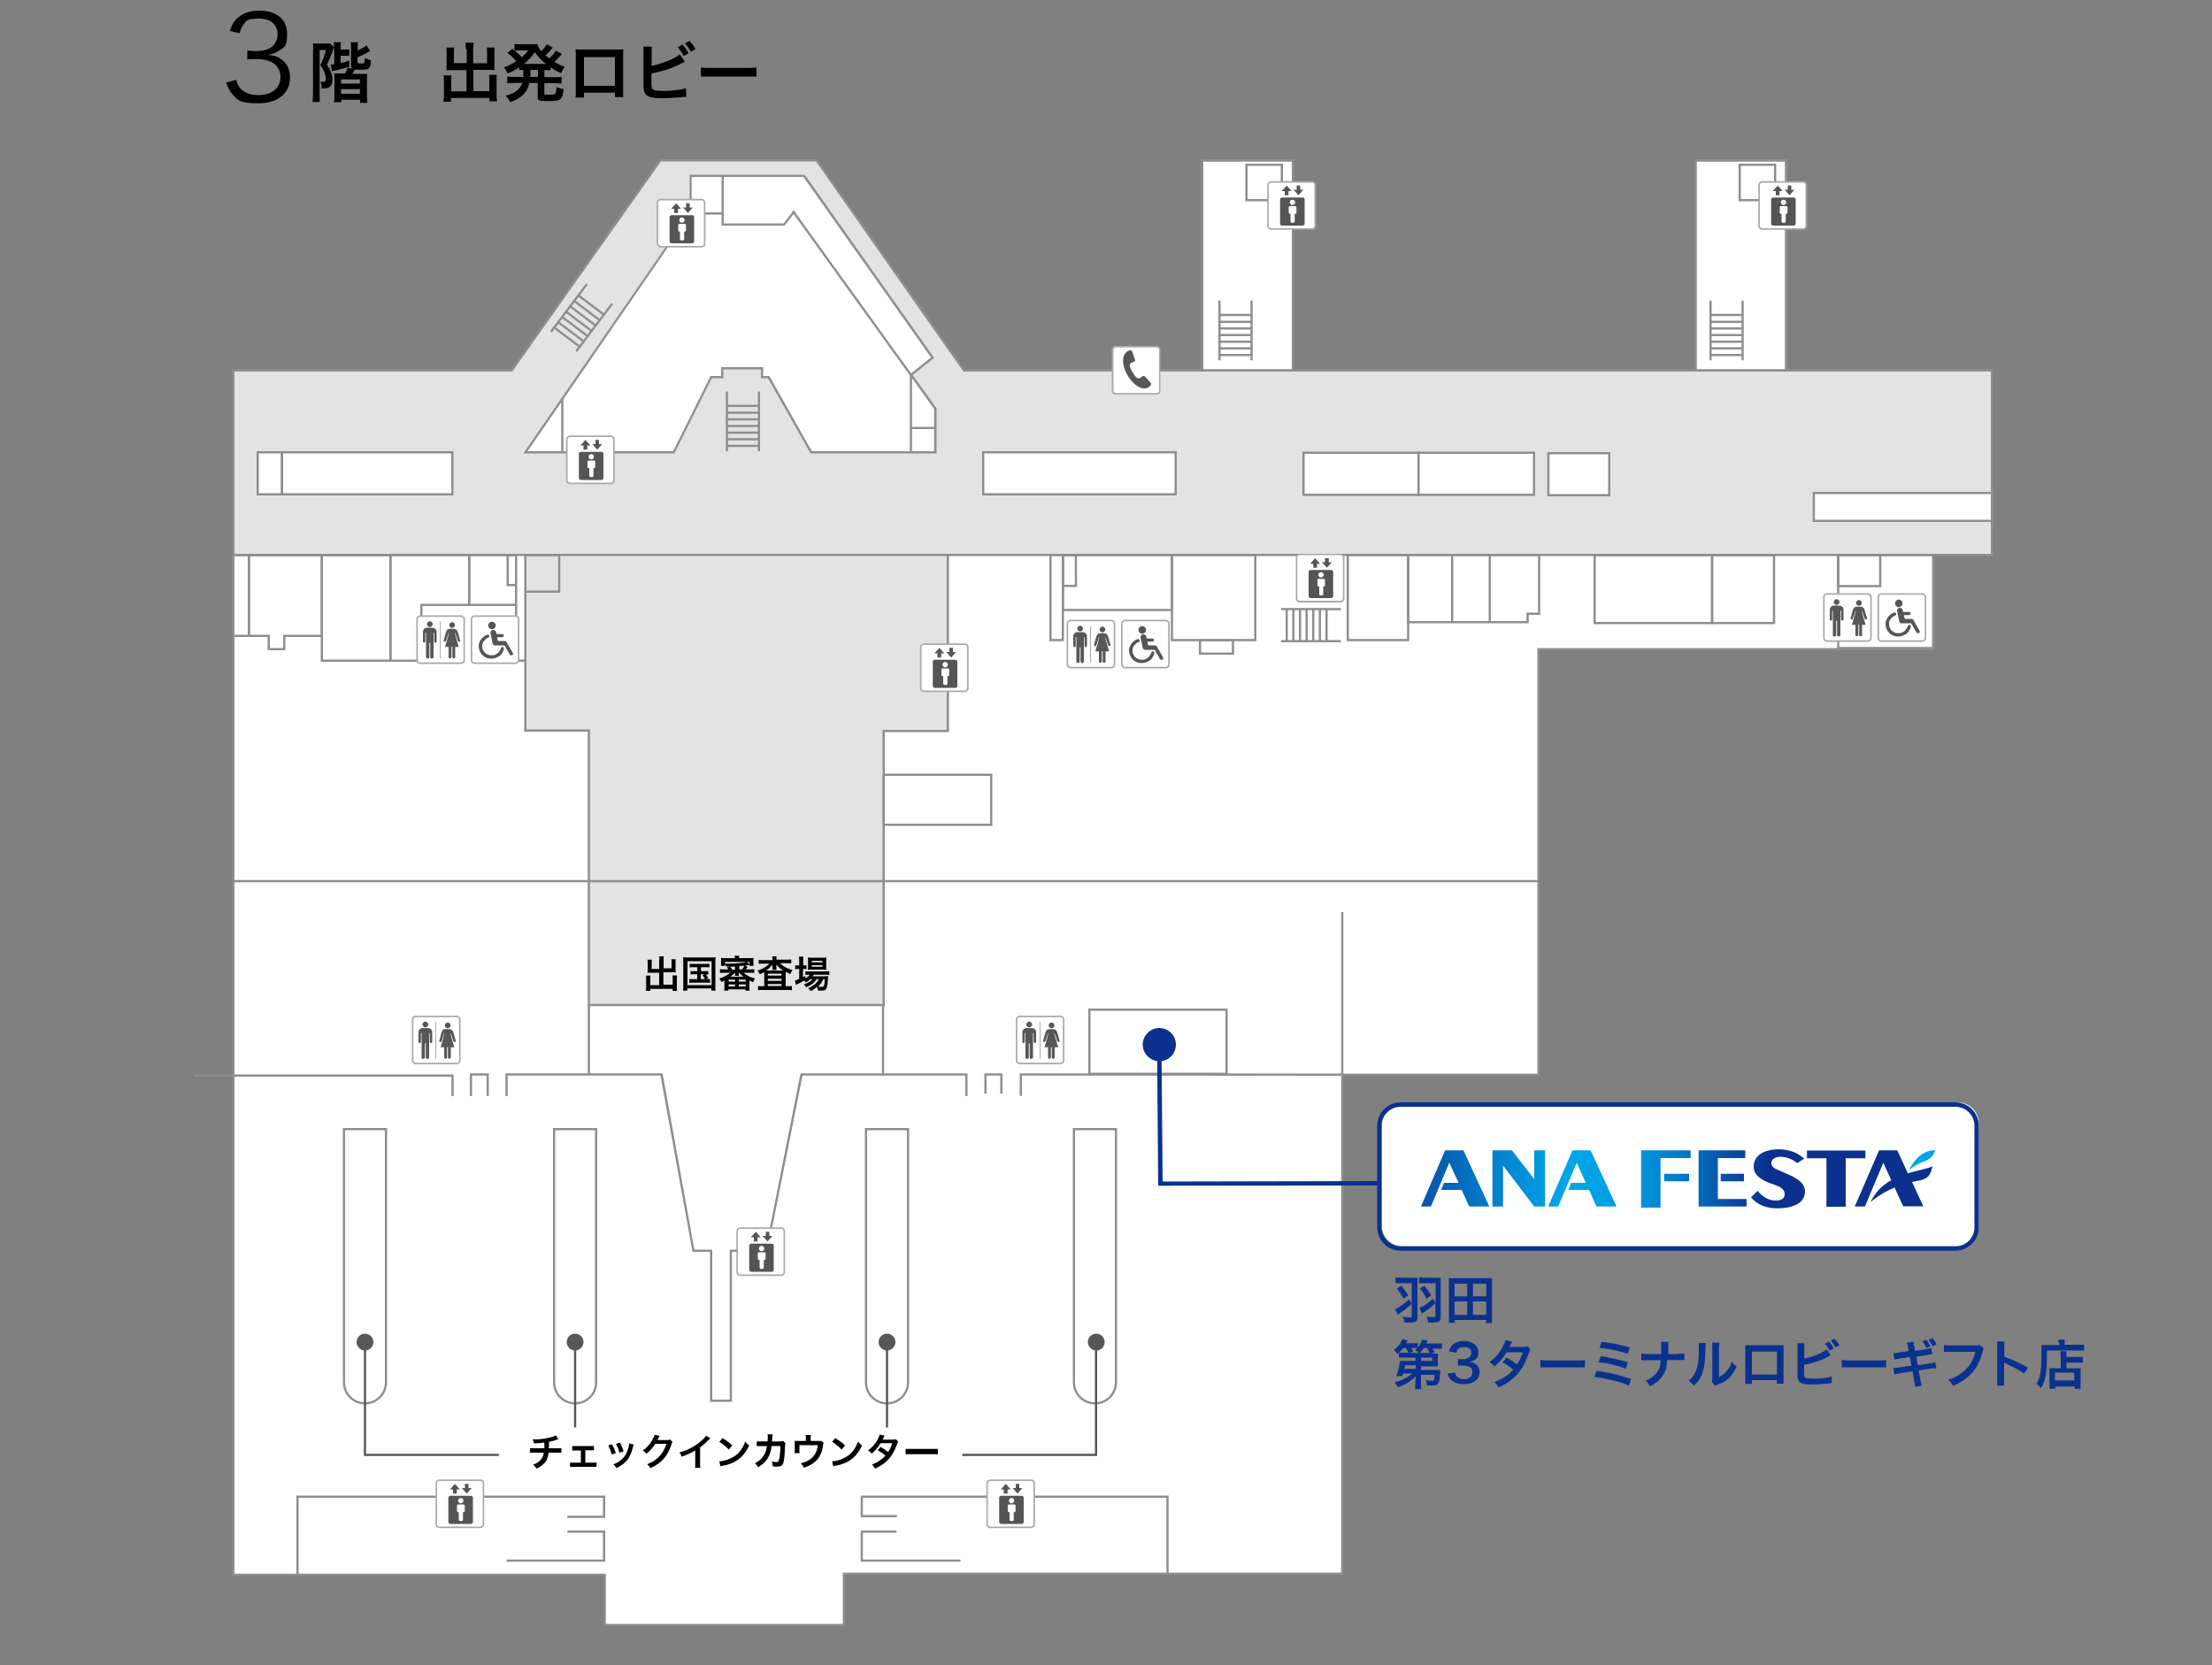 <?xml version="1.0" encoding="UTF-8"?> <svg xmlns="http://www.w3.org/2000/svg" xmlns:xlink="http://www.w3.org/1999/xlink" width="1000" height="753" version="1.1" viewBox="0 0 1000 753"><rect x="0" y="0" width="1000" height="753" fill="#808080" stroke="none"/><defs><style> .cls-1 { fill: url(#_新規グラデーションスウォッ-9); } .cls-2 { fill: #0b318f; } .cls-3 { fill: #00a6e9; } .cls-4 { fill: url(#_新規グラデーションスウォッ); } .cls-5 { fill: #fff; } .cls-6 { fill: none; } .cls-7 { fill: url(#_新規グラデーションスウォッ-10); } .cls-8 { fill: #8e8e8e; } .cls-9 { fill: url(#_新規グラデーションスウォッ-8); } .cls-10 { fill: #e3e3e3; } .cls-11 { fill: url(#_新規グラデーションスウォッ-4); } .cls-12 { fill: #575757; } .cls-13 { fill: #555; } .cls-14 { fill: url(#_新規グラデーションスウォッ-7); } .cls-15 { fill: url(#_新規グラデーションスウォッ-6); } .cls-16 { display: none; } .cls-17 { fill: #a9a9a9; } .cls-18 { fill: url(#_新規グラデーションスウォッ-2); } .cls-19 { fill: url(#_新規グラデーションスウォッ-3); } .cls-20 { fill: url(#_新規グラデーションスウォッ-5); } </style><linearGradient id="_新規グラデーションスウォッ" data-name="新規グラデーションスウォッ" x1="907.7" y1="1082.7" x2="1270.8" y2="1082.7" gradientTransform="translate(164 -52.8) scale(.5)" gradientUnits="userSpaceOnUse"><stop offset="0" stop-color="#0b308e"></stop><stop offset=".2" stop-color="#0663b6"></stop><stop offset=".4" stop-color="#0193da"></stop><stop offset=".5" stop-color="#00a6e9"></stop><stop offset=".6" stop-color="#00a0e4"></stop><stop offset=".7" stop-color="#028fd7"></stop><stop offset=".8" stop-color="#0474c3"></stop><stop offset=".9" stop-color="#084fa6"></stop><stop offset="1" stop-color="#0b308e"></stop></linearGradient><linearGradient id="_新規グラデーションスウォッ-2" data-name="新規グラデーションスウォッ" x1="907.7" y1="1082.9" x2="1270.8" y2="1082.9" xlink:href="#_新規グラデーションスウォッ"></linearGradient><linearGradient id="_新規グラデーションスウォッ-3" data-name="新規グラデーションスウォッ" x1="907.7" y1="1081.9" x2="1270.8" y2="1081.9" xlink:href="#_新規グラデーションスウォッ"></linearGradient><linearGradient id="_新規グラデーションスウォッ-4" data-name="新規グラデーションスウォッ" x1="907.7" y1="1083.2" x2="1270.8" y2="1083.2" xlink:href="#_新規グラデーションスウォッ"></linearGradient><linearGradient id="_新規グラデーションスウォッ-5" data-name="新規グラデーションスウォッ" x1="907.7" x2="1270.8" xlink:href="#_新規グラデーションスウォッ"></linearGradient><linearGradient id="_新規グラデーションスウォッ-6" data-name="新規グラデーションスウォッ" x1="907.7" x2="1270.8" xlink:href="#_新規グラデーションスウォッ"></linearGradient><linearGradient id="_新規グラデーションスウォッ-7" data-name="新規グラデーションスウォッ" x1="907.7" y1="1082.7" x2="1270.8" y2="1082.7" xlink:href="#_新規グラデーションスウォッ"></linearGradient><linearGradient id="_新規グラデーションスウォッ-8" data-name="新規グラデーションスウォッ" x1="907.7" y1="1081.9" x2="1270.8" y2="1081.9" xlink:href="#_新規グラデーションスウォッ"></linearGradient><linearGradient id="_新規グラデーションスウォッ-9" data-name="新規グラデーションスウォッ" x1="907.7" x2="1270.8" xlink:href="#_新規グラデーションスウォッ"></linearGradient><linearGradient id="_新規グラデーションスウォッ-10" data-name="新規グラデーションスウォッ" x1="907.7" y1="1082.9" x2="1270.8" y2="1082.9" xlink:href="#_新規グラデーションスウォッ"></linearGradient></defs><!-- Generator: Adobe Illustrator 28.7.3, SVG Export Plug-In . SVG Version: 1.2.0 Build 164) --><g><g id="_レイヤー_1" data-name="レイヤー_1"><g id="bg" class="cls-16"><rect class="cls-5" width="1000" height="753"></rect></g><g id="_レイヤー_1-2" data-name="レイヤー_1"><g><polyline class="cls-5" points="237.5 204.5 226.5 204.5 226.5 173.5 231.3 167.5 298.5 72.5 369.1 72.5 435.7 167.5 543.5 167.5 543.5 72.5 584.5 72.5 584.5 167.5 766.5 167.5 766.5 72.5 807.5 72.5 807.5 167.5 900.5 167.5 900.5 250.9 874 250.9 874 293.5 695.5 293.5 695.5 485.9 606.8 485.9 606.8 711.5 381.5 711.5 381.5 734.7 273.4 734.7 273.4 712 105.5 712 105.5 251 105.5 167.5 231.3 167.5"></polyline><path class="cls-8" d="M382,735.2h-109.1v-22.7H105V167h126.1l67.2-95h71.1v.2c.1,0,66.6,94.8,66.6,94.8h107v-95h42v95h181v-95h42v95h93v84.4h-26.5v42.6h-178.5v192.4h-88.7v225.6h-225.3v23.2ZM273.9,734.2h107.1v-23.2h225.3v-225.6h88.7v-192.4h178.5v-42.6h26.5v-82.4h-93v-95h-40v95h-183v-95h-40v95h-108.6v-.2c-.1,0-66.5-94.8-66.5-94.8h-70.1l-67,94.8-4.7,5.9v30.3h10.5v1h-11.6v-31.7l4.3-5.3h-124.3v543.5h167.9v22.7Z"></path></g><g><polygon class="cls-10" points="105.5 167.5 231.3 167.5 298.5 72.5 369.1 72.5 435.7 167.5 900.5 167.5 900.5 250.9 105.5 250.9 105.5 167.5"></polygon><path class="cls-8" d="M901,251.4H105v-84.4h126.1l67.2-95h71.1v.2c.1,0,66.6,94.8,66.6,94.8h465v84.4ZM106,250.4h794v-82.4h-464.6v-.2c-.1,0-66.5-94.8-66.5-94.8h-70.1l-67.2,95h-125.6v82.4Z"></path></g><g><rect class="cls-5" x="444.5" y="204.5" width="87" height="19"></rect><path class="cls-8" d="M532,224h-88v-20h88v20ZM445,223h86v-18h-86v18Z"></path></g><g><rect class="cls-5" x="116.5" y="204.5" width="11" height="19"></rect><path class="cls-8" d="M128,224h-12v-20h12v20ZM117,223h10v-18h-10v18Z"></path></g><g><rect class="cls-5" x="127.5" y="204.5" width="77" height="19"></rect><path class="cls-8" d="M205,224h-78v-20h78v20ZM128,223h76v-18h-76v18Z"></path></g><g><rect class="cls-5" x="589.3" y="204.7" width="52.2" height="19"></rect><path class="cls-8" d="M642,224.2h-53.2v-20h53.2v20ZM589.8,223.2h51.2v-18h-51.2v18Z"></path></g><g><rect class="cls-5" x="641.3" y="204.7" width="52.2" height="19"></rect><path class="cls-8" d="M694,224.2h-53.2v-20h53.2v20ZM641.8,223.2h51.2v-18h-51.2v18Z"></path></g><g><rect class="cls-5" x="700" y="204.9" width="27.5" height="19"></rect><path class="cls-8" d="M728,224.4h-28.5v-20h28.5v20ZM700.5,223.4h26.5v-18h-26.5v18Z"></path></g><g><rect class="cls-5" x="820" y="222.9" width="80.5" height="12.6"></rect><path class="cls-8" d="M901,236h-81.5v-13.6h81.5v13.6ZM820.5,235h79.5v-11.6h-79.5v11.6Z"></path></g><g><polygon class="cls-5" points="312.2 96.1 312.2 79.5 363.5 79.5 421.5 161.7 411.8 169.5 422.8 184.7 422.8 204.5 366.7 204.5 347.5 170.5 344.5 170.5 344.5 166.5 326.5 166.5 326.5 170.5 321.5 170.5 304.6 204.5 237.5 204.5 312.2 96.1"></polygon><path class="cls-8" d="M423.3,205h-56.9l-19.2-34h-3.2v-4h-17v4h-5.2l-16.9,34h-68.3l75.2-109.1v-16.9h52l58.5,82.8-9.7,7.8,10.8,15v20.4h0ZM367,204h55.3v-19.1l-11.1-15.5,9.7-7.8-57.7-81.6h-50.5v16.3h-.1c0,0-74.1,107.7-74.1,107.7h65.8l16.9-34h4.8v-4h19v4h2.8l19.2,34Z"></path></g><polygon class="cls-8" points="412.3 204.7 411.3 204.7 411.3 169.7 358.1 95.8 358.9 95.2 412.3 169.4 412.3 204.7"></polygon><rect class="cls-8" x="411.6" y="193" width="11.4" height="1"></rect><polygon class="cls-8" points="354.7 102 326.2 102 326.2 79.5 327.2 79.5 327.2 101 354.3 101 358.7 95.2 359.5 95.8 354.7 102"></polygon><rect class="cls-8" x="312.2" y="96" width="14.3" height="1"></rect><g><polygon class="cls-10" points="237.5 250.9 237.5 330.3 266.2 330.3 266.2 454.4 399.5 454.4 399.5 330.5 428.5 330.5 428.5 250.9 237.5 250.9"></polygon><path class="cls-8" d="M400,454.9h-134.3v-124.1h-28.7v-80.4h192v80.6h-29v123.9ZM266.7,453.9h132.3v-123.9h29v-78.6h-190v78.4h28.7v124.1Z"></path></g><path class="cls-8" d="M448.6,373.4h-49.6v-23.6h49.6v23.6ZM400,372.4h47.6v-21.6h-47.6v21.6Z"></path><path class="cls-8" d="M481,289.9h-6.6v-39.5h6.6v39.5ZM475.4,288.9h4.6v-37.5h-4.6v37.5Z"></path><path class="cls-8" d="M486.9,265.4h-6.9v-14.9h6.9v14.9ZM481,264.4h4.9v-12.9h-4.9v12.9Z"></path><path class="cls-8" d="M568,289.9h-38.7v-39.5h38.7v39.5ZM530.3,288.9h36.7v-37.5h-36.7v37.5Z"></path><path class="cls-8" d="M557.9,296h-15.9v-7h15.9c0-.1,0,7,0,7ZM543,295h13.9v-5.1h-13.9v5.1Z"></path><path class="cls-8" d="M637.1,289.9h-28.3v-39.5h28.3v39.5ZM609.8,288.9h26.3v-37.5h-26.3v37.5Z"></path><path class="cls-8" d="M691.1,281.8h-55v-31.4h60.2v27.6h-5.2v3.8ZM637.1,280.8h53v-3.8h5.2v-25.6h-58.2v29.4Z"></path><rect class="cls-8" x="656" y="251" width="1" height="30"></rect><rect class="cls-8" x="673" y="251" width="1" height="30"></rect><path class="cls-8" d="M774.5,282.2h-54.1v-31.7h54.1v31.7ZM721.4,281.2h52.1v-29.7h-52.1v29.7Z"></path><path class="cls-8" d="M802.5,282.2h-29v-31.7h29v31.7ZM774.5,281.2h27v-29.7h-27v29.7Z"></path><path class="cls-8" d="M850.5,265.5h-20v-15.1h20v15.1ZM831.5,264.5h18v-13.1h-18v13.1Z"></path><path class="cls-8" d="M530.3,276.3h-50.3v-25.9h50.3v25.9ZM481,275.3h48.3v-23.9h-48.3v23.9Z"></path><path class="cls-8" d="M113,288h-8v-37.5h8v37.5ZM106,287h6v-35.5h-6v35.5Z"></path><path class="cls-8" d="M129,294h-8v-6h-9v-37.5h34v37.5h-17v6ZM122,293h6v-6h17v-35.5h-32v35.5h9v6Z"></path><path class="cls-8" d="M177,299.2h-32v-48.7h32v48.7ZM146,298.2h30v-46.7h-30v46.7Z"></path><path class="cls-8" d="M191,299.2h-15v-48.7h36.6c0-.1,0,23.5,0,23.5h-21.6v25.2ZM177,298.2h13v-25.2h21.6v-21.6h-34.6v46.8Z"></path><path class="cls-8" d="M233.8,274h-22.2v-23.6h22.2v23.6ZM212.6,273h20.2v-21.6h-20.2v21.6Z"></path><path class="cls-8" d="M233.8,265h-4.8v-14.6h4.8v14.6ZM230,264h2.8v-12.6h-2.8v12.6Z"></path><path class="cls-8" d="M253.3,268h-16.3v-17.6h16.3v17.6ZM238,267h14.3v-15.6h-14.3v15.6Z"></path><path class="cls-8" d="M874.5,293.5h-44v-43.1h44v43.1ZM831.5,292.5h42v-41.1h-42v41.1Z"></path><path class="cls-8" d="M808,168h-42v-96h42v96ZM767,167h40v-94h-40v94Z"></path><path class="cls-8" d="M585,168h-42v-96h42v96ZM544,167h40v-94h-40v94Z"></path><rect class="cls-8" x="105.5" y="397.9" width="590.3" height="1"></rect><polygon class="cls-8" points="205.1 495.6 204.1 495.6 204.1 486.8 88 486.8 88 485.8 205.1 485.8 205.1 495.6"></polygon><polygon class="cls-8" points="213.4 495.6 212.4 495.6 212.4 485.3 221 485.3 221 495.5 220 495.5 220 486.3 213.4 486.3 213.4 495.6"></polygon><polygon class="cls-8" points="330.9 633.8 321 633.8 321 566 313.1 566 313 565.6 298.6 486.3 229.5 486.3 229.5 495.6 228.5 495.6 228.5 485.3 299.5 485.3 299.6 485.7 313.9 565 322 565 322 632.8 329.9 632.8 329.9 565 346.1 565 361.9 485.3 437.4 485.3 437.4 495.6 436.4 495.6 436.4 486.3 362.8 486.3 346.9 566 330.9 566 330.9 633.8"></polygon><polygon class="cls-8" points="453.2 494.5 452.2 494.5 452.2 486.3 446 486.3 446 494.5 445 494.5 445 485.3 453.2 485.3 453.2 494.5"></polygon><polygon class="cls-8" points="462 495.5 461 495.5 461 485.3 461.5 485.3 606.3 485.4 606.3 412.4 607.3 412.4 607.3 486.4 606.8 486.4 462 486.3 462 495.5"></polygon><path class="cls-8" d="M555,486h-63v-30h63v30ZM493,485h61v-28h-61v28Z"></path><path class="cls-8" d="M580,91h-17v-17h17v17ZM564,90h15v-15h-15v15Z"></path><path class="cls-8" d="M803,91h-17v-17h17v17ZM787,90h15v-15h-15v15Z"></path><path class="cls-8" d="M165,635c-5.5,0-10-4.5-10-10v-115h20v115c0,5.5-4.5,10-10,10ZM156,511v114c0,5,4,9,9,9s9-4,9-9v-114h-18Z"></path><path class="cls-8" d="M260,635c-5.5,0-10-4.5-10-10v-115h20v115c0,5.5-4.5,10-10,10ZM251,511v114c0,5,4,9,9,9s9-4,9-9v-114h-18Z"></path><path class="cls-8" d="M401,635c-5.5,0-10-4.5-10-10v-115h20v115c0,5.5-4.5,10-10,10ZM392,511v114c0,5,4,9,9,9s9-4,9-9v-114h-18Z"></path><path class="cls-8" d="M495,635c-5.5,0-10-4.5-10-10v-115h20v115c0,5.5-4.5,10-10,10ZM486,511v114c0,5,4,9,9,9s9-4,9-9v-114h-18Z"></path><polygon class="cls-8" points="135 712 134 712 134 676.2 273.6 676.2 273.6 686.3 256.5 686.3 256.5 685.3 272.6 685.3 272.6 677.2 135 677.2 135 712"></polygon><polygon class="cls-8" points="273.6 706.1 229 706.1 229 705.1 272.6 705.1 272.6 693 256.5 693 256.5 692 273.6 692 273.6 706.1"></polygon><polygon class="cls-8" points="528.3 711.5 527.3 711.5 527.3 677.2 390.1 677.2 390.1 685 405.5 685 405.5 686 389.1 686 389.1 676.2 528.3 676.2 528.3 711.5"></polygon><polygon class="cls-8" points="434.2 706.1 389.1 706.1 389.1 692 405.3 692 405.3 693 390.1 693 390.1 705.1 434.2 705.1 434.2 706.1"></polygon><g><polygon class="cls-12" points="225.5 658.3 164.5 658.3 164.5 606.6 165.5 606.6 165.5 657.3 225.5 657.3 225.5 658.3"></polygon><path class="cls-12" d="M161.2,606.8c0-2.1,1.7-3.8,3.8-3.8s3.8,1.7,3.8,3.8-1.7,3.8-3.8,3.8-3.8-1.8-3.8-3.8Z"></path></g><g><polygon class="cls-12" points="496 658.3 435 658.3 435 657.3 495 657.3 495 606.6 496 606.6 496 658.3"></polygon><path class="cls-12" d="M491.8,606.8c0-2.1,1.7-3.8,3.8-3.8s3.8,1.7,3.8,3.8-1.7,3.8-3.8,3.8c-2.2,0-3.8-1.8-3.8-3.8Z"></path></g><g><rect class="cls-12" x="259.5" y="606.6" width="1" height="38.8"></rect><path class="cls-12" d="M263.8,606.8c0-2.1-1.7-3.8-3.8-3.8s-3.8,1.7-3.8,3.8,1.7,3.8,3.8,3.8,3.8-1.8,3.8-3.8Z"></path></g><g><rect class="cls-12" x="400.5" y="606.6" width="1" height="38.8"></rect><path class="cls-12" d="M404.8,606.8c0-2.1-1.7-3.8-3.8-3.8s-3.8,1.7-3.8,3.8,1.7,3.8,3.8,3.8,3.8-1.8,3.8-3.8Z"></path></g><g><line class="cls-6" x1="254.2" y1="180.2" x2="254.2" y2="204.3"></line><rect class="cls-8" x="253.7" y="180.2" width="1" height="24.1"></rect></g><g><rect class="cls-5" x="233.3" y="250.9" width="4.2" height="47.8"></rect><path class="cls-8" d="M238,299.2h-5.2v-48.8h5.2v48.8ZM233.8,298.2h3.2v-46.8h-3.2v46.8Z"></path></g><g><line class="cls-6" x1="266.2" y1="454.4" x2="266.2" y2="485.8"></line><rect class="cls-8" x="265.7" y="454.4" width="1" height="31.4"></rect></g><g><line class="cls-6" x1="399.2" y1="454.7" x2="399.2" y2="486.1"></line><rect class="cls-8" x="398.7" y="454.7" width="1" height="31.4"></rect></g></g><g id="_レイヤー_3" data-name="レイヤー_3"><g><g><path class="cls-5" d="M522.9,178h-18.5c-.8,0-1.4-.6-1.4-1.4v-18.5c0-.8.6-1.4,1.4-1.4h18.5c.8,0,1.4.6,1.4,1.4v18.5c0,.8-.6,1.4-1.4,1.4Z"></path><path class="cls-17" d="M522.9,178.4h-18.6c-.9,0-1.7-.8-1.7-1.7v-18.6c0-.9.8-1.7,1.7-1.7h18.6c.9,0,1.7.8,1.7,1.7v18.6c0,.9-.7,1.7-1.7,1.7ZM504.4,157.1c-.6,0-1,.5-1,1v18.6c0,.6.5,1,1,1h18.6c.6,0,1-.5,1-1v-18.6c0-.6-.5-1-1-1h-18.6Z"></path></g><path class="cls-12" d="M508.4,160.2c-1.5,2.7-.3,6.8,1.4,9.6h0c1.7,2.8,4.6,5.9,7.7,5.8,1,0,1.6-.3,2.2-.9l.5-.5c.3-.3.3-.8,0-1.1l-2.6-2.9c-.3-.3-.8-.3-1.1-.1l-.7.6c-.2.1-.4.3-.6.3-.9.3-1.9-.4-3.2-2.7h0c-1.4-2.3-1.5-3.5-.8-4.1.2-.2.4-.3.6-.3l.8-.3c.4-.1.6-.6.5-1l-1.3-3.7c-.1-.4-.6-.6-1-.5l-.7.2c-.7.4-1.2.8-1.7,1.6"></path></g><g><g><path class="cls-5" d="M502.4,301.8h-18.4c-.8,0-1.4-.6-1.4-1.4v-18.5c0-.8.6-1.4,1.4-1.4h18.5c.8,0,1.4.6,1.4,1.4v18.5c0,.8-.7,1.4-1.5,1.4Z"></path><path class="cls-17" d="M502.5,302.2h-18.6c-.9,0-1.7-.8-1.7-1.7v-18.6c0-.9.8-1.7,1.7-1.7h18.6c.9,0,1.7.8,1.7,1.7v18.6c0,.9-.8,1.7-1.7,1.7ZM483.9,280.9c-.6,0-1,.5-1,1v18.6c0,.6.5,1,1,1h18.6c.6,0,1-.5,1-1v-18.6c0-.6-.5-1-1-1h-18.6Z"></path></g><g><path class="cls-12" d="M488.3,285.5c.7,0,1.3-.6,1.3-1.3s-.6-1.3-1.3-1.3-1.3.6-1.3,1.3.6,1.3,1.3,1.3h0Z"></path><path class="cls-12" d="M491.4,288c0-.6-.1-1.3-.6-1.7-.7-.6-1.3-.4-2.1-.5h-.8c-.8,0-1.5-.1-2.1.5-.5.4-.6,1.1-.6,1.7v3.9c0,.3.1.7.5.7s.7-.4.6-.7v-3.8h.3v11c0,.9,1.5.9,1.5,0v-6.4h.4v6.4c0,.9,1.5.9,1.5,0v-11h.3v3.8c0,.4.2.7.6.7s.5-.4.5-.7v-3.9h0Z"></path><path class="cls-12" d="M498.4,285.9c.7,0,1.3-.6,1.3-1.3s-.6-1.3-1.3-1.3-1.3.6-1.3,1.3.5,1.3,1.3,1.3h0Z"></path><path class="cls-12" d="M502,291.5c-.1-.3-.3-1.3-.5-1.8-.3-.9-.4-1.8-.9-2.7-.4-.6-1.2-.7-1.9-.7h-.8c-.7,0-1.5,0-1.9.7-.5.8-.6,1.8-.9,2.7-.1.5-.4,1.5-.5,1.8-.1.6.7.9,1,.3.4-1.1.7-2.2,1.1-3.3,0-.2.2-.3.3-.4-.5,2.1-1.2,4.2-1.8,6.4h1.6v4.5c0,.3.2.7.6.7s.7-.3.7-.7v-4.6h.4v4.6c0,.4.2.7.7.7s.6-.4.6-.7v-4.5h1.6c-.6-2.1-1.3-4.2-1.8-6.4.1.1.3.2.3.4.4,1.1.7,2.2,1.1,3.3.3.6,1.2.3,1-.3h0Z"></path><path class="cls-12" d="M493.1,299.7c-.1,0-.1-.1-.1-.1v-16.6c0-.1.1-.1.1-.1.1,0,.1.1.1.1v16.6h-.1Z"></path></g></g><g><g><path class="cls-5" d="M479.4,480.8h-18.4c-.8,0-1.4-.6-1.4-1.4v-18.5c0-.8.6-1.4,1.4-1.4h18.5c.8,0,1.4.6,1.4,1.4v18.5c0,.8-.7,1.4-1.5,1.4Z"></path><path class="cls-17" d="M479.5,481.2h-18.6c-.9,0-1.7-.8-1.7-1.7v-18.6c0-.9.8-1.7,1.7-1.7h18.6c.9,0,1.7.8,1.7,1.7v18.6c0,.9-.8,1.7-1.7,1.7ZM460.9,459.9c-.6,0-1,.5-1,1v18.6c0,.6.5,1,1,1h18.6c.6,0,1-.5,1-1v-18.6c0-.6-.5-1-1-1h-18.6Z"></path></g><g><path class="cls-12" d="M465.3,464.5c.7,0,1.3-.6,1.3-1.3s-.6-1.3-1.3-1.3-1.3.6-1.3,1.3.6,1.3,1.3,1.3h0Z"></path><path class="cls-12" d="M468.4,467c0-.6-.1-1.3-.6-1.7-.7-.6-1.3-.4-2.1-.5h-.8c-.8,0-1.5-.1-2.1.5-.5.4-.6,1.1-.6,1.7v3.9c0,.3.1.7.5.7s.7-.4.6-.7v-3.8h.3v11c0,.9,1.5.9,1.5,0v-6.4h.4v6.4c0,.9,1.5.9,1.5,0v-11h.3v3.8c0,.4.2.7.6.7s.5-.4.5-.7v-3.9h0Z"></path><path class="cls-12" d="M475.4,464.9c.7,0,1.3-.6,1.3-1.3s-.6-1.3-1.3-1.3-1.3.6-1.3,1.3.5,1.3,1.3,1.3h0Z"></path><path class="cls-12" d="M479,470.5c-.1-.3-.3-1.3-.5-1.8-.3-.9-.4-1.8-.9-2.7-.4-.6-1.2-.7-1.9-.7h-.8c-.7,0-1.5,0-1.9.7-.5.8-.6,1.8-.9,2.7-.1.5-.4,1.5-.5,1.8-.1.6.7.9,1,.3.4-1.1.7-2.2,1.1-3.3,0-.2.2-.3.3-.4-.5,2.1-1.2,4.2-1.8,6.4h1.6v4.5c0,.3.2.7.6.7s.7-.3.7-.7v-4.6h.4v4.6c0,.4.2.7.7.7s.6-.4.6-.7v-4.5h1.6c-.6-2.1-1.3-4.2-1.8-6.4.1.1.3.2.3.4.4,1.1.7,2.2,1.1,3.3.3.6,1.2.3,1-.3h0Z"></path><path class="cls-12" d="M470.1,478.7c-.1,0-.1-.1-.1-.1v-16.6c0-.1.1-.1.1-.1.1,0,.1.1.1.1v16.6h-.1Z"></path></g></g><g><g><path class="cls-5" d="M206.4,480.8h-18.4c-.8,0-1.4-.6-1.4-1.4v-18.5c0-.8.6-1.4,1.4-1.4h18.5c.8,0,1.4.6,1.4,1.4v18.5c0,.8-.7,1.4-1.5,1.4Z"></path><path class="cls-17" d="M206.5,481.2h-18.6c-.9,0-1.7-.8-1.7-1.7v-18.6c0-.9.8-1.7,1.7-1.7h18.6c.9,0,1.7.8,1.7,1.7v18.6c0,.9-.8,1.7-1.7,1.7ZM187.9,459.9c-.6,0-1,.5-1,1v18.6c0,.6.5,1,1,1h18.6c.6,0,1-.5,1-1v-18.6c0-.6-.5-1-1-1h-18.6Z"></path></g><g><path class="cls-12" d="M192.3,464.5c.7,0,1.3-.6,1.3-1.3s-.6-1.3-1.3-1.3-1.3.6-1.3,1.3.6,1.3,1.3,1.3h0Z"></path><path class="cls-12" d="M195.4,467c0-.6-.1-1.3-.6-1.7-.7-.6-1.3-.4-2.1-.5h-.8c-.8,0-1.5-.1-2.1.5-.5.4-.6,1.1-.6,1.7v3.9c0,.3.1.7.5.7s.7-.4.6-.7v-3.8h.3v11c0,.9,1.5.9,1.5,0v-6.4h.4v6.4c0,.9,1.5.9,1.5,0v-11h.3v3.8c0,.4.2.7.6.7s.5-.4.5-.7v-3.9h0Z"></path><path class="cls-12" d="M202.4,464.9c.7,0,1.3-.6,1.3-1.3s-.6-1.3-1.3-1.3-1.3.6-1.3,1.3c0,.7.5,1.3,1.3,1.3h0Z"></path><path class="cls-12" d="M206,470.5c-.1-.3-.3-1.3-.5-1.8-.3-.9-.4-1.8-.9-2.7-.4-.6-1.2-.7-1.9-.7h-.8c-.7,0-1.5,0-1.9.7-.5.8-.6,1.8-.9,2.7-.1.5-.4,1.5-.5,1.8-.1.6.7.9,1,.3.4-1.1.7-2.2,1.1-3.3,0-.2.2-.3.3-.4-.5,2.1-1.2,4.2-1.8,6.4h1.6v4.5c0,.3.2.7.6.7s.7-.3.7-.7v-4.6h.4v4.6c0,.4.2.7.7.7s.6-.4.6-.7v-4.5h1.6c-.6-2.1-1.3-4.2-1.8-6.4.1.1.3.2.3.4.4,1.1.7,2.2,1.1,3.3.3.6,1.2.3,1-.3h0Z"></path><path class="cls-12" d="M197.1,478.7c-.1,0-.1-.1-.1-.1v-16.6c0-.1.1-.1.1-.1.1,0,.1.1.1.1v16.6s-.1.1-.1.1h0Z"></path></g></g><g><g><path class="cls-5" d="M527,301.8h-18.5c-.8,0-1.4-.6-1.4-1.4v-18.5c0-.8.6-1.4,1.4-1.4h18.5c.8,0,1.4.6,1.4,1.4v18.5c0,.8-.6,1.4-1.4,1.4Z"></path><path class="cls-17" d="M527.1,302.2h-18.6c-.9,0-1.7-.8-1.7-1.7v-18.6c0-.9.8-1.7,1.7-1.7h18.6c.9,0,1.7.8,1.7,1.7v18.6c0,.9-.8,1.7-1.7,1.7ZM508.5,280.9c-.6,0-1,.5-1,1v18.6c0,.6.5,1,1,1h18.6c.6,0,1-.5,1-1v-18.6c0-.6-.5-1-1-1h-18.6Z"></path></g><g><path class="cls-13" d="M521.3,294.5c-.2,0-.4,0-.5.1-.2.1-.3.3-.3.4,0,.2,0,.3-.2.5-.2.4-.4.8-.6,1.1-.3.3-.6.6-.9.9-.4.2-.7.4-1.2.6-.4.1-.9.2-1.3.2-.6,0-1.2-.1-1.7-.3-.5-.2-1-.5-1.4-.9s-.7-.8-.9-1.3-.3-1.1-.3-1.6,0-.9.2-1.3c0-.4.3-.8.6-1.1.2-.3.5-.6.9-.9.3-.3.7-.5,1.1-.6.2-.1.3-.2.4-.4,0-.2,0-.4,0-.5,0-.2-.2-.3-.4-.4s-.4-.1-.6,0c-.6.2-1.1.5-1.5.8-.5.4-.8.8-1.2,1.2-.3.5-.6,1-.8,1.5-.2.5-.3,1.1-.3,1.7s.2,1.5.5,2.2.7,1.3,1.2,1.8,1.1.9,1.8,1.2c.7.3,1.4.4,2.2.4s1.2-.1,1.8-.3c.6-.2,1.1-.4,1.6-.7.5-.3.9-.7,1.3-1.2.4-.5.6-1,.8-1.5,0-.2.2-.4.2-.7s0-.4,0-.5c0-.2-.2-.3-.4-.4h0ZM525.8,297.2l-2.7-4.7c0-.2-.2-.4-.4-.5s-.4-.2-.6-.2h-3l-.4-1.7h2.3c0,0,.3,0,.4-.1,0-.1.2-.2.3-.3,0-.2,0-.3,0-.5,0-.2-.2-.3-.3-.4s-.2-.1-.3-.1h-2.7l-.2-.8h0c0-.4-.2-.6-.5-.8-.2-.2-.5-.3-.8-.3s-.7.1-.9.4c-.3.3-.4.6-.4.9h0c0,.1,1,4.8,1,4.8,0,.3.2.5.4.7s.4.2.7.2h4.3l2.3,4c0,.2.2.3.3.4s.3.1.5.1.4-.1.6-.2c.2-.2.3-.4.3-.6-.3,0-.3-.2-.3-.3h0Z"></path><path class="cls-13" d="M516.4,286.5c.9,0,1.7-.8,1.7-1.7s-.7-1.7-1.7-1.7-1.7.8-1.7,1.7.8,1.7,1.7,1.7h0Z"></path></g></g><g><g><path class="cls-5" d="M844.4,289.8h-18.4c-.8,0-1.4-.6-1.4-1.4v-18.5c0-.8.6-1.4,1.4-1.4h18.5c.8,0,1.4.6,1.4,1.4v18.5c0,.8-.7,1.4-1.5,1.4Z"></path><path class="cls-17" d="M844.5,290.2h-18.6c-.9,0-1.7-.8-1.7-1.7v-18.6c0-.9.8-1.7,1.7-1.7h18.6c.9,0,1.7.8,1.7,1.7v18.6c0,.9-.8,1.7-1.7,1.7ZM825.9,268.9c-.6,0-1,.5-1,1v18.6c0,.6.5,1,1,1h18.6c.6,0,1-.5,1-1v-18.6c0-.6-.5-1-1-1h-18.6Z"></path></g><g><path class="cls-12" d="M830.3,273.5c.7,0,1.3-.6,1.3-1.3s-.6-1.3-1.3-1.3-1.3.6-1.3,1.3.6,1.3,1.3,1.3h0Z"></path><path class="cls-12" d="M833.4,276c0-.6,0-1.3-.6-1.7-.7-.6-1.3-.4-2.1-.5h-.8c-.8,0-1.5-.1-2.1.5-.5.4-.6,1.1-.6,1.7v3.9c0,.3,0,.7.5.7s.7-.4.6-.7v-3.8h.3v11c0,.9,1.5.9,1.5,0v-6.4h.4v6.4c0,.9,1.5.9,1.5,0v-11h.3v3.8c0,.4.2.7.6.7s.5-.4.5-.7v-3.9h0Z"></path><path class="cls-12" d="M840.4,273.9c.7,0,1.3-.6,1.3-1.3s-.6-1.3-1.3-1.3-1.3.6-1.3,1.3c0,.7.5,1.3,1.3,1.3h0Z"></path><path class="cls-12" d="M844,279.5c0-.3-.3-1.3-.5-1.8-.3-.9-.4-1.8-.9-2.7-.4-.6-1.2-.7-1.9-.7h-.8c-.7,0-1.5,0-1.9.7-.5.8-.6,1.8-.9,2.7,0,.5-.4,1.5-.5,1.8,0,.6.7.9,1,.3.4-1.1.7-2.2,1.1-3.3,0-.2.2-.3.3-.4-.5,2.1-1.2,4.2-1.8,6.4h1.6v4.5c0,.3.2.7.6.7s.7-.3.7-.7v-4.6h.4v4.6c0,.4.2.7.7.7s.6-.4.6-.7v-4.5h1.6c-.6-2.1-1.3-4.2-1.8-6.4,0,.1.3.2.3.4.4,1.1.7,2.2,1.1,3.3.3.6,1.2.3,1-.3h0Z"></path><path class="cls-12" d="M835.1,287.7c0,0,0-.1,0-.1v-16.6c0-.1,0-.1,0-.1,0,0,0,.1,0,.1v16.6s0,.1,0,.1h0Z"></path></g></g><g><g><path class="cls-5" d="M869,289.8h-18.5c-.8,0-1.4-.6-1.4-1.4v-18.5c0-.8.6-1.4,1.4-1.4h18.5c.8,0,1.4.6,1.4,1.4v18.5c0,.8-.6,1.4-1.4,1.4Z"></path><path class="cls-17" d="M869.1,290.2h-18.6c-.9,0-1.7-.8-1.7-1.7v-18.6c0-.9.8-1.7,1.7-1.7h18.6c.9,0,1.7.8,1.7,1.7v18.6c0,.9-.8,1.7-1.7,1.7ZM850.5,268.9c-.6,0-1,.5-1,1v18.6c0,.6.5,1,1,1h18.6c.6,0,1-.5,1-1v-18.6c0-.6-.5-1-1-1h-18.6Z"></path></g><g><path class="cls-13" d="M863.3,282.5c-.2,0-.4,0-.5.1-.2.1-.3.3-.3.4,0,.2,0,.3-.2.5-.2.4-.4.8-.6,1.1-.3.3-.6.6-.9.9-.4.2-.7.4-1.2.6-.4.1-.9.2-1.3.2-.6,0-1.2-.1-1.7-.3-.5-.2-1-.5-1.4-.9s-.7-.8-.9-1.3-.3-1.1-.3-1.6,0-.9.2-1.3c0-.4.3-.8.6-1.1.2-.3.5-.6.9-.9.3-.3.7-.5,1.1-.6.2-.1.3-.2.4-.4,0-.2,0-.4,0-.5,0-.2-.2-.3-.4-.4s-.4-.1-.6,0c-.6.2-1.1.5-1.5.8-.5.4-.8.8-1.2,1.2-.3.5-.6,1-.8,1.5s-.3,1.1-.3,1.7.2,1.5.5,2.2.7,1.3,1.2,1.8,1.1.9,1.8,1.2c.7.3,1.4.4,2.2.4s1.2-.1,1.8-.3c.6-.2,1.1-.4,1.6-.7.5-.3.9-.7,1.3-1.2.4-.5.6-1,.8-1.5,0-.2.2-.4.2-.7s0-.4,0-.5c0-.2-.2-.3-.4-.4h0ZM867.8,285.2l-2.7-4.7c0-.2-.2-.4-.4-.5s-.4-.2-.6-.2h-3l-.4-1.7h2.3c0,0,.3,0,.4-.1,0-.1.2-.2.3-.3,0-.2,0-.3,0-.5,0-.2-.2-.3-.3-.4s-.2-.1-.3-.1h-2.7l-.2-.8h0c0-.4-.2-.6-.5-.8-.2-.2-.5-.3-.8-.3s-.7.1-.9.4c-.3.3-.4.6-.4.9h0c0,.1,1,4.8,1,4.8,0,.3.2.5.4.7s.4.2.7.2h4.3l2.3,4c0,.2.2.3.3.4s.3.1.5.1.4-.1.6-.2c.2-.2.3-.4.3-.6-.3,0-.3-.2-.3-.3h0Z"></path><path class="cls-13" d="M858.4,274.5c.9,0,1.7-.8,1.7-1.7s-.7-1.7-1.7-1.7-1.7.8-1.7,1.7.8,1.7,1.7,1.7h0Z"></path></g></g><g><g><path class="cls-5" d="M208.4,299.8h-18.4c-.8,0-1.4-.6-1.4-1.4v-18.5c0-.8.6-1.4,1.4-1.4h18.5c.8,0,1.4.6,1.4,1.4v18.5c0,.8-.7,1.4-1.5,1.4Z"></path><path class="cls-17" d="M208.5,300.2h-18.6c-.9,0-1.7-.8-1.7-1.7v-18.6c0-.9.8-1.7,1.7-1.7h18.6c.9,0,1.7.8,1.7,1.7v18.6c0,.9-.8,1.7-1.7,1.7ZM189.9,278.9c-.6,0-1,.5-1,1v18.6c0,.6.5,1,1,1h18.6c.6,0,1-.5,1-1v-18.6c0-.6-.5-1-1-1h-18.6Z"></path></g><g><path class="cls-12" d="M194.3,283.5c.7,0,1.3-.6,1.3-1.3s-.6-1.3-1.3-1.3-1.3.6-1.3,1.3.6,1.3,1.3,1.3h0Z"></path><path class="cls-12" d="M197.4,286c0-.6-.1-1.3-.6-1.7-.7-.6-1.3-.4-2.1-.5h-.8c-.8,0-1.5-.1-2.1.5-.5.4-.6,1.1-.6,1.7v3.9c0,.3.1.7.5.7s.7-.4.6-.7v-3.8h.3v11c0,.9,1.5.9,1.5,0v-6.4h.4v6.4c0,.9,1.5.9,1.5,0v-11h.3v3.8c0,.4.2.7.6.7s.5-.4.5-.7v-3.9h0Z"></path><path class="cls-12" d="M204.4,283.9c.7,0,1.3-.6,1.3-1.3s-.6-1.3-1.3-1.3-1.3.6-1.3,1.3c0,.7.5,1.3,1.3,1.3h0Z"></path><path class="cls-12" d="M208,289.5c-.1-.3-.3-1.3-.5-1.8-.3-.9-.4-1.8-.9-2.7-.4-.6-1.2-.7-1.9-.7h-.8c-.7,0-1.5,0-1.9.7-.5.8-.6,1.8-.9,2.7-.1.5-.4,1.5-.5,1.8-.1.6.7.9,1,.3.4-1.1.7-2.2,1.1-3.3,0-.2.2-.3.3-.4-.5,2.1-1.2,4.2-1.8,6.4h1.6v4.5c0,.3.2.7.6.7s.7-.3.7-.7v-4.6h.4v4.6c0,.4.2.7.7.7s.6-.4.6-.7v-4.5h1.6c-.6-2.1-1.3-4.2-1.8-6.4.1.1.3.2.3.4.4,1.1.7,2.2,1.1,3.3.3.6,1.2.3,1-.3h0Z"></path><path class="cls-12" d="M199.1,297.7c-.1,0-.1-.1-.1-.1v-16.6c0-.1.1-.1.1-.1.1,0,.1.1.1.1v16.6s-.1.1-.1.1h0Z"></path></g></g><g><g><path class="cls-5" d="M233,299.8h-18.5c-.8,0-1.4-.6-1.4-1.4v-18.5c0-.8.6-1.4,1.4-1.4h18.5c.8,0,1.4.6,1.4,1.4v18.5c0,.8-.6,1.4-1.4,1.4Z"></path><path class="cls-17" d="M233.1,300.2h-18.6c-.9,0-1.7-.8-1.7-1.7v-18.6c0-.9.8-1.7,1.7-1.7h18.6c.9,0,1.7.8,1.7,1.7v18.6c0,.9-.8,1.7-1.7,1.7ZM214.5,278.9c-.6,0-1,.5-1,1v18.6c0,.6.5,1,1,1h18.6c.6,0,1-.5,1-1v-18.6c0-.6-.5-1-1-1h-18.6Z"></path></g><g><path class="cls-13" d="M227.3,292.5c-.2,0-.4,0-.5.1-.2.1-.3.3-.3.4,0,.2-.1.3-.2.5-.2.4-.4.8-.6,1.1-.3.3-.6.6-.9.9-.4.2-.7.4-1.2.6-.4.1-.9.2-1.3.2-.6,0-1.2-.1-1.7-.3-.5-.2-1-.5-1.4-.9s-.7-.8-.9-1.3-.3-1.1-.3-1.6.1-.9.2-1.3c.1-.4.3-.8.6-1.1.2-.3.5-.6.9-.9.3-.3.7-.5,1.1-.6.2-.1.3-.2.4-.4s.1-.4,0-.5c-.1-.2-.2-.3-.4-.4s-.4-.1-.6,0c-.6.2-1.1.5-1.5.8-.5.4-.8.8-1.2,1.2-.3.5-.6,1-.8,1.5s-.3,1.1-.3,1.7.2,1.5.5,2.2.7,1.3,1.2,1.8,1.1.9,1.8,1.2c.7.3,1.4.4,2.2.4s1.2-.1,1.8-.3c.6-.2,1.1-.4,1.6-.7.5-.3.9-.7,1.3-1.2.4-.5.6-1,.8-1.5.1-.2.2-.4.2-.7s0-.4-.1-.5c0-.2-.2-.3-.4-.4h0ZM231.8,295.2l-2.7-4.7c-.1-.2-.2-.4-.4-.5s-.4-.2-.6-.2h-3l-.4-1.7h2.3c.1,0,.3,0,.4-.1.1-.1.2-.2.3-.3.1-.2.1-.3.1-.5-.1-.2-.2-.3-.3-.4s-.2-.1-.3-.1h-2.7l-.2-.8h0c-.1-.4-.2-.6-.5-.8-.2-.2-.5-.3-.8-.3s-.7.1-.9.4c-.3.3-.4.6-.4.9h0c0,.1,1,4.8,1,4.8,0,.3.2.5.4.7s.4.2.7.2h4.3l2.3,4c.1.2.2.3.3.4s.3.1.5.1.4-.1.6-.2c.2-.2.3-.4.3-.6-.3,0-.3-.2-.3-.3h0Z"></path><path class="cls-13" d="M222.4,284.5c.9,0,1.7-.8,1.7-1.7s-.7-1.7-1.7-1.7-1.7.8-1.7,1.7.8,1.7,1.7,1.7h0Z"></path></g></g><g><g><path class="cls-5" d="M606,272h-18.5c-.8,0-1.4-.6-1.4-1.4v-18.5c0-.8.6-1.4,1.4-1.4h18.5c.8,0,1.4.6,1.4,1.4v18.5c0,.8-.6,1.4-1.4,1.4Z"></path><path class="cls-17" d="M606.1,272.4h-18.6c-.9,0-1.7-.8-1.7-1.7v-18.6c0-.9.8-1.7,1.7-1.7h18.6c.9,0,1.7.8,1.7,1.7v18.6c0,.9-.8,1.7-1.7,1.7ZM587.5,251c-.6,0-1,.5-1,1v18.6c0,.6.5,1,1,1h18.6c.6,0,1-.5,1-1v-18.6c0-.6-.5-1-1-1h-18.6Z"></path></g><g><path class="cls-13" d="M601.8,257.7h-9.3c-.5,0-.9.4-.9.9v10.9c0,.5.4.9.9.9h9.3c.5,0,.9-.4.9-.9v-10.9c0-.5-.4-.9-.9-.9ZM596.1,261.7h2.3c.4,0,.6.3.6.6v2.3c0,.4-.3.6-.6.6h-.2v3.4c0,.4-.3.6-.6.6h-.6c-.4,0-.6-.3-.6-.6v-3.4h-.2c-.4,0-.6-.3-.6-.6v-2.3c-.2-.3,0-.6.5-.6ZM596,259.9c0-.7.5-1.2,1.2-1.2s1.2.5,1.2,1.2-.5,1.2-1.2,1.2-1.2-.5-1.2-1.2Z"></path><polygon class="cls-13" points="593.7 256.7 595.4 256.7 595.4 254.9 596.8 254.9 594.5 252.4 592.3 254.9 593.7 254.9 593.7 256.7"></polygon><polygon class="cls-13" points="602.1 254.2 600.7 254.2 600.7 252.4 599 252.4 599 254.2 597.6 254.2 599.9 256.7 602.1 254.2"></polygon></g></g><g><g><path class="cls-5" d="M436.1,312.6h-18.5c-.8,0-1.4-.6-1.4-1.4v-18.5c0-.8.6-1.4,1.4-1.4h18.5c.8,0,1.4.6,1.4,1.4v18.5c.1.7-.6,1.4-1.4,1.4Z"></path><path class="cls-17" d="M436.2,312.9h-18.6c-.9,0-1.7-.8-1.7-1.7v-18.6c0-.9.8-1.7,1.7-1.7h18.6c.9,0,1.7.8,1.7,1.7v18.6c0,.9-.8,1.7-1.7,1.7ZM417.6,291.6c-.6,0-1,.5-1,1v18.6c0,.6.5,1,1,1h18.6c.6,0,1-.5,1-1v-18.6c0-.6-.5-1-1-1h-18.6Z"></path></g><g><path class="cls-13" d="M431.9,298.3h-9.3c-.5,0-.9.4-.9.9v10.9c0,.5.4.9.9.9h9.3c.5,0,.9-.4.9-.9v-10.9c0-.5-.4-.9-.9-.9ZM426.2,302.2h2.3c.4,0,.6.3.6.6v2.3c0,.4-.3.6-.6.6h-.2v3.4c0,.4-.3.6-.6.6h-.7c-.4,0-.6-.3-.6-.6v-3.4h-.2c-.4,0-.6-.3-.6-.6v-2.3c0-.3.2-.6.6-.6ZM426.1,300.5c0-.7.5-1.2,1.2-1.2s1.2.5,1.2,1.2-.5,1.2-1.2,1.2-1.2-.6-1.2-1.2Z"></path><polygon class="cls-13" points="423.8 297.3 425.5 297.3 425.5 295.4 426.9 295.4 424.7 292.9 422.4 295.4 423.8 295.4 423.8 297.3"></polygon><polygon class="cls-13" points="432.2 294.8 430.8 294.8 430.8 292.9 429.2 292.9 429.2 294.8 427.8 294.8 430 297.3 432.2 294.8"></polygon></g></g><g><g><path class="cls-5" d="M353.1,576.6h-18.5c-.8,0-1.4-.6-1.4-1.4v-18.5c0-.8.6-1.4,1.4-1.4h18.5c.8,0,1.4.6,1.4,1.4v18.5c.1.7-.6,1.4-1.4,1.4Z"></path><path class="cls-17" d="M353.2,576.9h-18.6c-.9,0-1.7-.8-1.7-1.7v-18.6c0-.9.8-1.7,1.7-1.7h18.6c.9,0,1.7.8,1.7,1.7v18.6c0,.9-.8,1.7-1.7,1.7ZM334.6,555.6c-.6,0-1,.5-1,1v18.6c0,.6.5,1,1,1h18.6c.6,0,1-.5,1-1v-18.6c0-.6-.5-1-1-1h-18.6Z"></path></g><g><path class="cls-13" d="M348.9,562.3h-9.3c-.5,0-.9.4-.9.9v10.9c0,.5.4.9.9.9h9.3c.5,0,.9-.4.9-.9v-10.9c0-.5-.4-.9-.9-.9ZM343.2,566.2h2.3c.4,0,.6.3.6.6v2.3c0,.4-.3.6-.6.6h-.2v3.4c0,.4-.3.6-.6.6h-.7c-.4,0-.6-.3-.6-.6v-3.4h-.2c-.4,0-.6-.3-.6-.6v-2.3c0-.3.2-.6.6-.6ZM343.1,564.5c0-.7.5-1.2,1.2-1.2s1.2.5,1.2,1.2-.5,1.2-1.2,1.2-1.2-.6-1.2-1.2Z"></path><polygon class="cls-13" points="340.8 561.3 342.5 561.3 342.5 559.4 343.9 559.4 341.7 556.9 339.4 559.4 340.8 559.4 340.8 561.3"></polygon><polygon class="cls-13" points="349.2 558.8 347.8 558.8 347.8 556.9 346.2 556.9 346.2 558.8 344.8 558.8 347 561.3 349.2 558.8"></polygon></g></g><g><g><path class="cls-5" d="M217.1,690.6h-18.5c-.8,0-1.4-.6-1.4-1.4v-18.5c0-.8.6-1.4,1.4-1.4h18.5c.8,0,1.4.6,1.4,1.4v18.5c.1.7-.6,1.4-1.4,1.4Z"></path><path class="cls-17" d="M217.2,690.9h-18.6c-.9,0-1.7-.8-1.7-1.7v-18.6c0-.9.8-1.7,1.7-1.7h18.6c.9,0,1.7.8,1.7,1.7v18.6c0,.9-.8,1.7-1.7,1.7ZM198.6,669.6c-.6,0-1,.5-1,1v18.6c0,.6.5,1,1,1h18.6c.6,0,1-.5,1-1v-18.6c0-.6-.5-1-1-1h-18.6Z"></path></g><g><path class="cls-13" d="M212.9,676.3h-9.3c-.5,0-.9.4-.9.9v10.9c0,.5.4.9.9.9h9.3c.5,0,.9-.4.9-.9v-10.9c0-.5-.4-.9-.9-.9ZM207.2,680.2h2.3c.4,0,.6.3.6.6v2.3c0,.4-.3.6-.6.6h-.2v3.4c0,.4-.3.6-.6.6h-.7c-.4,0-.6-.3-.6-.6v-3.4h-.2c-.4,0-.6-.3-.6-.6v-2.3c0-.3.2-.6.6-.6ZM207.1,678.5c0-.7.5-1.2,1.2-1.2s1.2.5,1.2,1.2-.5,1.2-1.2,1.2-1.2-.6-1.2-1.2Z"></path><polygon class="cls-13" points="204.8 675.3 206.5 675.3 206.5 673.4 207.9 673.4 205.7 670.9 203.4 673.4 204.8 673.4 204.8 675.3"></polygon><polygon class="cls-13" points="213.2 672.8 211.8 672.8 211.8 670.9 210.2 670.9 210.2 672.8 208.8 672.8 211 675.3 213.2 672.8"></polygon></g></g><g><g><path class="cls-5" d="M466.1,690.6h-18.5c-.8,0-1.4-.6-1.4-1.4v-18.5c0-.8.6-1.4,1.4-1.4h18.5c.8,0,1.4.6,1.4,1.4v18.5c.1.7-.6,1.4-1.4,1.4Z"></path><path class="cls-17" d="M466.2,690.9h-18.6c-.9,0-1.7-.8-1.7-1.7v-18.6c0-.9.8-1.7,1.7-1.7h18.6c.9,0,1.7.8,1.7,1.7v18.6c0,.9-.8,1.7-1.7,1.7ZM447.6,669.6c-.6,0-1,.5-1,1v18.6c0,.6.5,1,1,1h18.6c.6,0,1-.5,1-1v-18.6c0-.6-.5-1-1-1h-18.6Z"></path></g><g><path class="cls-13" d="M461.9,676.3h-9.3c-.5,0-.9.4-.9.9v10.9c0,.5.4.9.9.9h9.3c.5,0,.9-.4.9-.9v-10.9c0-.5-.4-.9-.9-.9ZM456.2,680.2h2.3c.4,0,.6.3.6.6v2.3c0,.4-.3.6-.6.6h-.2v3.4c0,.4-.3.6-.6.6h-.7c-.4,0-.6-.3-.6-.6v-3.4h-.2c-.4,0-.6-.3-.6-.6v-2.3c0-.3.2-.6.6-.6ZM456.1,678.5c0-.7.5-1.2,1.2-1.2s1.2.5,1.2,1.2-.5,1.2-1.2,1.2-1.2-.6-1.2-1.2Z"></path><polygon class="cls-13" points="453.8 675.3 455.5 675.3 455.5 673.4 456.9 673.4 454.7 670.9 452.4 673.4 453.8 673.4 453.8 675.3"></polygon><polygon class="cls-13" points="462.2 672.8 460.8 672.8 460.8 670.9 459.2 670.9 459.2 672.8 457.8 672.8 460 675.3 462.2 672.8"></polygon></g></g><g><g><path class="cls-5" d="M276.1,218.6h-18.5c-.8,0-1.4-.6-1.4-1.4v-18.5c0-.8.6-1.4,1.4-1.4h18.5c.8,0,1.4.6,1.4,1.4v18.5c.1.7-.6,1.4-1.4,1.4Z"></path><path class="cls-17" d="M276.2,218.9h-18.6c-.9,0-1.7-.8-1.7-1.7v-18.6c0-.9.8-1.7,1.7-1.7h18.6c.9,0,1.7.8,1.7,1.7v18.6c0,.9-.8,1.7-1.7,1.7ZM257.6,197.6c-.6,0-1,.5-1,1v18.6c0,.6.5,1,1,1h18.6c.6,0,1-.5,1-1v-18.6c0-.6-.5-1-1-1h-18.6Z"></path></g><g><path class="cls-13" d="M271.9,204.3h-9.3c-.5,0-.9.4-.9.9v10.9c0,.5.4.9.9.9h9.3c.5,0,.9-.4.9-.9v-10.9c0-.5-.4-.9-.9-.9ZM266.2,208.2h2.3c.4,0,.6.3.6.6v2.3c0,.4-.3.6-.6.6h-.2v3.4c0,.4-.3.6-.6.6h-.7c-.4,0-.6-.3-.6-.6v-3.4h-.2c-.4,0-.6-.3-.6-.6v-2.3c0-.3.2-.6.6-.6ZM266.1,206.5c0-.7.5-1.2,1.2-1.2s1.2.5,1.2,1.2-.5,1.2-1.2,1.2-1.2-.6-1.2-1.2Z"></path><polygon class="cls-13" points="263.8 203.3 265.5 203.3 265.5 201.4 266.9 201.4 264.7 198.9 262.4 201.4 263.8 201.4 263.8 203.3"></polygon><polygon class="cls-13" points="272.2 200.8 270.8 200.8 270.8 198.9 269.2 198.9 269.2 200.8 267.8 200.8 270 203.3 272.2 200.8"></polygon></g></g><g><g><path class="cls-5" d="M317.1,111.6h-18.5c-.8,0-1.4-.6-1.4-1.4v-18.5c0-.8.6-1.4,1.4-1.4h18.5c.8,0,1.4.6,1.4,1.4v18.5c.1.7-.6,1.4-1.4,1.4Z"></path><path class="cls-17" d="M317.2,111.9h-18.6c-.9,0-1.7-.8-1.7-1.7v-18.6c0-.9.8-1.7,1.7-1.7h18.6c.9,0,1.7.8,1.7,1.7v18.6c0,.9-.8,1.7-1.7,1.7ZM298.6,90.6c-.6,0-1,.5-1,1v18.6c0,.6.5,1,1,1h18.6c.6,0,1-.5,1-1v-18.6c0-.6-.5-1-1-1h-18.6Z"></path></g><g><path class="cls-13" d="M312.9,97.3h-9.3c-.5,0-.9.4-.9.9v10.9c0,.5.4.9.9.9h9.3c.5,0,.9-.4.9-.9v-11c0-.4-.4-.8-.9-.8ZM307.2,101.2h2.3c.4,0,.6.3.6.6v2.3c0,.4-.3.6-.6.6h-.2v3.4c0,.4-.3.6-.6.6h-.7c-.4,0-.6-.3-.6-.6v-3.4h-.2c-.4,0-.6-.3-.6-.6v-2.3c0-.3.2-.6.6-.6ZM307.1,99.5c0-.7.5-1.2,1.2-1.2s1.2.5,1.2,1.2-.5,1.2-1.2,1.2-1.2-.6-1.2-1.2Z"></path><polygon class="cls-13" points="304.8 96.3 306.5 96.3 306.5 94.4 307.9 94.4 305.7 91.9 303.4 94.4 304.8 94.4 304.8 96.3"></polygon><polygon class="cls-13" points="313.2 93.8 311.8 93.8 311.8 91.9 310.2 91.9 310.2 93.8 308.8 93.8 311 96.3 313.2 93.8"></polygon></g></g><g><g><path class="cls-5" d="M593.1,103.6h-18.5c-.8,0-1.4-.6-1.4-1.4v-18.5c0-.8.6-1.4,1.4-1.4h18.5c.8,0,1.4.6,1.4,1.4v18.5c0,.7-.6,1.4-1.4,1.4Z"></path><path class="cls-17" d="M593.2,103.9h-18.6c-.9,0-1.7-.8-1.7-1.7v-18.6c0-.9.8-1.7,1.7-1.7h18.6c.9,0,1.7.8,1.7,1.7v18.6c0,.9-.8,1.7-1.7,1.7ZM574.6,82.6c-.6,0-1,.5-1,1v18.6c0,.6.5,1,1,1h18.6c.6,0,1-.5,1-1v-18.6c0-.6-.5-1-1-1h-18.6Z"></path></g><g><path class="cls-13" d="M588.9,89.3h-9.3c-.5,0-.9.4-.9.9v10.9c0,.5.4.9.9.9h9.3c.5,0,.9-.4.9-.9v-11c0-.4-.4-.8-.9-.8ZM583.2,93.2h2.3c.4,0,.6.3.6.6v2.3c0,.4-.3.6-.6.6h-.2v3.4c0,.4-.3.6-.6.6h-.7c-.4,0-.6-.3-.6-.6v-3.4h-.2c-.4,0-.6-.3-.6-.6v-2.3c-.1-.3.2-.6.6-.6ZM583.1,91.5c0-.7.5-1.2,1.2-1.2s1.2.5,1.2,1.2-.5,1.2-1.2,1.2-1.2-.6-1.2-1.2Z"></path><polygon class="cls-13" points="580.8 88.3 582.5 88.3 582.5 86.4 583.9 86.4 581.7 83.9 579.4 86.4 580.8 86.4 580.8 88.3"></polygon><polygon class="cls-13" points="589.2 85.8 587.8 85.8 587.8 83.9 586.2 83.9 586.2 85.8 584.8 85.8 587 88.3 589.2 85.8"></polygon></g></g><g><g><path class="cls-5" d="M815.1,103.6h-18.5c-.8,0-1.4-.6-1.4-1.4v-18.5c0-.8.6-1.4,1.4-1.4h18.5c.8,0,1.4.6,1.4,1.4v18.5c0,.7-.6,1.4-1.4,1.4Z"></path><path class="cls-17" d="M815.2,103.9h-18.6c-.9,0-1.7-.8-1.7-1.7v-18.6c0-.9.8-1.7,1.7-1.7h18.6c.9,0,1.7.8,1.7,1.7v18.6c0,.9-.8,1.7-1.7,1.7ZM796.6,82.6c-.6,0-1,.5-1,1v18.6c0,.6.5,1,1,1h18.6c.6,0,1-.5,1-1v-18.6c0-.6-.5-1-1-1h-18.6Z"></path></g><g><path class="cls-13" d="M810.9,89.3h-9.3c-.5,0-.9.4-.9.9v10.9c0,.5.4.9.9.9h9.3c.5,0,.9-.4.9-.9v-11c0-.4-.4-.8-.9-.8ZM805.2,93.2h2.3c.4,0,.6.3.6.6v2.3c0,.4-.3.6-.6.6h-.2v3.4c0,.4-.3.6-.6.6h-.7c-.4,0-.6-.3-.6-.6v-3.4h-.2c-.4,0-.6-.3-.6-.6v-2.3c-.1-.3.2-.6.6-.6ZM805.1,91.5c0-.7.5-1.2,1.2-1.2s1.2.5,1.2,1.2-.5,1.2-1.2,1.2-1.2-.6-1.2-1.2Z"></path><polygon class="cls-13" points="802.8 88.3 804.5 88.3 804.5 86.4 805.9 86.4 803.7 83.9 801.4 86.4 802.8 86.4 802.8 88.3"></polygon><polygon class="cls-13" points="811.2 85.8 809.8 85.8 809.8 83.9 808.2 83.9 808.2 85.8 806.8 85.8 809 88.3 811.2 85.8"></polygon></g></g><g><g><line class="cls-6" x1="606.2" y1="275.4" x2="579.2" y2="275.4"></line><rect class="cls-8" x="579.2" y="274.9" width="27" height="1"></rect></g><g><line class="cls-6" x1="606.2" y1="289.9" x2="579.2" y2="289.9"></line><rect class="cls-8" x="579.2" y="289.4" width="27" height="1"></rect></g><g><line class="cls-6" x1="599.7" y1="289.9" x2="599.7" y2="275.4"></line><rect class="cls-8" x="599.2" y="275.4" width="1" height="14.5"></rect></g><g><line class="cls-6" x1="596.7" y1="289.6" x2="596.7" y2="275.1"></line><rect class="cls-8" x="596.2" y="275.1" width="1" height="14.5"></rect></g><g><line class="cls-6" x1="593.7" y1="289.6" x2="593.7" y2="275.1"></line><rect class="cls-8" x="593.2" y="275.1" width="1" height="14.5"></rect></g><g><line class="cls-6" x1="590.7" y1="289.6" x2="590.7" y2="275.1"></line><rect class="cls-8" x="590.2" y="275.1" width="1" height="14.5"></rect></g><g><line class="cls-6" x1="587.7" y1="289.6" x2="587.7" y2="275.1"></line><rect class="cls-8" x="587.2" y="275.1" width="1" height="14.5"></rect></g><g><line class="cls-6" x1="584.7" y1="289.6" x2="584.7" y2="275.1"></line><rect class="cls-8" x="584.2" y="275.1" width="1" height="14.5"></rect></g><g><line class="cls-6" x1="581.7" y1="289.6" x2="581.7" y2="275.1"></line><rect class="cls-8" x="581.2" y="275.1" width="1" height="14.5"></rect></g></g><g><g><line class="cls-6" x1="328.6" y1="177" x2="328.6" y2="204"></line><rect class="cls-8" x="328.1" y="177" width="1" height="27"></rect></g><g><line class="cls-6" x1="343.1" y1="177" x2="343.1" y2="204"></line><rect class="cls-8" x="342.6" y="177" width="1" height="27"></rect></g><g><line class="cls-6" x1="343.1" y1="183.5" x2="328.6" y2="183.5"></line><rect class="cls-8" x="328.6" y="183" width="14.5" height="1"></rect></g><g><line class="cls-6" x1="342.9" y1="186.6" x2="328.4" y2="186.6"></line><rect class="cls-8" x="328.4" y="186.1" width="14.5" height="1"></rect></g><g><line class="cls-6" x1="342.9" y1="189.6" x2="328.4" y2="189.6"></line><rect class="cls-8" x="328.4" y="189.1" width="14.5" height="1"></rect></g><g><line class="cls-6" x1="342.9" y1="192.6" x2="328.4" y2="192.6"></line><rect class="cls-8" x="328.4" y="192.1" width="14.5" height="1"></rect></g><g><line class="cls-6" x1="342.9" y1="195.6" x2="328.4" y2="195.6"></line><rect class="cls-8" x="328.4" y="195.1" width="14.5" height="1"></rect></g><g><line class="cls-6" x1="342.9" y1="198.6" x2="328.4" y2="198.6"></line><rect class="cls-8" x="328.4" y="198.1" width="14.5" height="1"></rect></g><g><line class="cls-6" x1="342.9" y1="201.6" x2="328.4" y2="201.6"></line><rect class="cls-8" x="328.4" y="201.1" width="14.5" height="1"></rect></g></g><g><g><line class="cls-6" x1="265.2" y1="128.4" x2="248.9" y2="150"></line><rect class="cls-8" x="243.6" y="138.7" width="27" height="1" transform="translate(-8.7 260.8) rotate(-53)"></rect></g><g><line class="cls-6" x1="276.8" y1="137.1" x2="260.5" y2="158.7"></line><rect class="cls-8" x="255.1" y="147.5" width="27" height="1" transform="translate(-11.2 273.5) rotate(-53)"></rect></g><g><line class="cls-6" x1="272.9" y1="142.3" x2="261.3" y2="133.6"></line><rect class="cls-8" x="266.6" y="130.7" width="1" height="14.5" transform="translate(-3.8 268.1) rotate(-53)"></rect></g><g><line class="cls-6" x1="270.8" y1="144.6" x2="259.2" y2="135.9"></line><rect class="cls-8" x="264.5" y="133" width="1" height="14.5" transform="translate(-6.5 267.4) rotate(-53)"></rect></g><g><line class="cls-6" x1="269" y1="147" x2="257.4" y2="138.3"></line><rect class="cls-8" x="262.7" y="135.4" width="1" height="14.5" transform="translate(-9.2 266.9) rotate(-53)"></rect></g><g><line class="cls-6" x1="267.2" y1="149.4" x2="255.6" y2="140.7"></line><rect class="cls-8" x="260.9" y="137.8" width="1" height="14.5" transform="translate(-11.8 266.5) rotate(-53)"></rect></g><g><line class="cls-6" x1="265.4" y1="151.8" x2="253.8" y2="143.1"></line><rect class="cls-8" x="259.1" y="140.2" width="1" height="14.5" transform="translate(-14.4 266) rotate(-53)"></rect></g><g><line class="cls-6" x1="263.6" y1="154.2" x2="252" y2="145.5"></line><rect class="cls-8" x="257.3" y="142.6" width="1" height="14.5" transform="translate(-17 265.5) rotate(-53)"></rect></g><g><line class="cls-6" x1="261.8" y1="156.6" x2="250.2" y2="147.9"></line><rect class="cls-8" x="255.5" y="145" width="1" height="14.5" transform="translate(-19.7 265) rotate(-53)"></rect></g></g><g><g><line class="cls-6" x1="551.3" y1="135.9" x2="551.3" y2="162.9"></line><rect class="cls-8" x="550.8" y="135.9" width="1" height="27"></rect></g><g><line class="cls-6" x1="565.8" y1="135.9" x2="565.8" y2="162.9"></line><rect class="cls-8" x="565.3" y="135.9" width="1" height="27"></rect></g><g><line class="cls-6" x1="565.8" y1="142.4" x2="551.3" y2="142.4"></line><rect class="cls-8" x="551.3" y="141.9" width="14.5" height="1"></rect></g><g><line class="cls-6" x1="565.6" y1="145.5" x2="551.1" y2="145.5"></line><rect class="cls-8" x="551.1" y="145" width="14.5" height="1"></rect></g><g><line class="cls-6" x1="565.6" y1="148.5" x2="551.1" y2="148.5"></line><rect class="cls-8" x="551.1" y="148" width="14.5" height="1"></rect></g><g><line class="cls-6" x1="565.6" y1="151.5" x2="551.1" y2="151.5"></line><rect class="cls-8" x="551.1" y="151" width="14.5" height="1"></rect></g><g><line class="cls-6" x1="565.6" y1="154.5" x2="551.1" y2="154.5"></line><rect class="cls-8" x="551.1" y="154" width="14.5" height="1"></rect></g><g><line class="cls-6" x1="565.6" y1="157.5" x2="551.1" y2="157.5"></line><rect class="cls-8" x="551.1" y="157" width="14.5" height="1"></rect></g><g><line class="cls-6" x1="565.6" y1="160.5" x2="551.1" y2="160.5"></line><rect class="cls-8" x="551.1" y="160" width="14.5" height="1"></rect></g></g><g><g><line class="cls-6" x1="773.3" y1="135.9" x2="773.3" y2="162.9"></line><rect class="cls-8" x="772.8" y="135.9" width="1" height="27"></rect></g><g><line class="cls-6" x1="787.8" y1="135.9" x2="787.8" y2="162.9"></line><rect class="cls-8" x="787.3" y="135.9" width="1" height="27"></rect></g><g><line class="cls-6" x1="787.8" y1="142.4" x2="773.3" y2="142.4"></line><rect class="cls-8" x="773.3" y="141.9" width="14.5" height="1"></rect></g><g><line class="cls-6" x1="787.6" y1="145.5" x2="773.1" y2="145.5"></line><rect class="cls-8" x="773.1" y="145" width="14.5" height="1"></rect></g><g><line class="cls-6" x1="787.6" y1="148.5" x2="773.1" y2="148.5"></line><rect class="cls-8" x="773.1" y="148" width="14.5" height="1"></rect></g><g><line class="cls-6" x1="787.6" y1="151.5" x2="773.1" y2="151.5"></line><rect class="cls-8" x="773.1" y="151" width="14.5" height="1"></rect></g><g><line class="cls-6" x1="787.6" y1="154.5" x2="773.1" y2="154.5"></line><rect class="cls-8" x="773.1" y="154" width="14.5" height="1"></rect></g><g><line class="cls-6" x1="787.6" y1="157.5" x2="773.1" y2="157.5"></line><rect class="cls-8" x="773.1" y="157" width="14.5" height="1"></rect></g><g><line class="cls-6" x1="787.6" y1="160.5" x2="773.1" y2="160.5"></line><rect class="cls-8" x="773.1" y="160" width="14.5" height="1"></rect></g></g><path d="M106.8,36.1c.8,2.8,1.6,3.9,3.2,5,1.8,1.3,4.1,1.9,6.8,1.9,6.1,0,10-3.2,10-8.2s-3.8-8.1-10.8-8.1-2.8.1-4.2.3v-4.2c1.2.2,2.5.3,3.9.3,3.5,0,6.1-.8,7.7-2.4,1.3-1.3,2.1-3.2,2.1-5.1,0-4.6-3.2-7.2-8.5-7.2s-5.6.9-7,2.8c-.7,1-1.1,1.8-1.7,3.8l-4.4-1c.9-2.7,1.5-3.9,2.9-5.3,2.3-2.5,5.9-3.9,10.5-3.9,7.7,0,12.5,4,12.5,10.4s-1.4,6.1-3.7,7.7c-1.4,1-2.5,1.4-5,1.9,3.1.3,4.7.9,6.5,2.3,2.3,1.8,3.5,4.6,3.5,8,0,7.1-5.5,11.6-14.3,11.6s-9.3-1.5-11.9-4.3c-1.1-1.3-1.7-2.4-2.7-5.1l4.6-1.2Z"></path><g><path d="M141.6,22.6c0-1.5,0-2.4-.1-3,.4.1,1.2.1,2.3.1h3.2c1.1,0,1.6,0,2.2-.1l1.8,1.7c-.1.3-.3.6-.4,1-.1.5-.8,2.5-1.3,3.6-.4,1.1-.8,1.8-1.5,3.4,1.1,1.6,1.5,2.3,1.8,3.2.4,1.1.7,2.4.7,3.4,0,1.9-.5,3-1.6,3.6-.7.4-1.6.5-2.9.5h-.4c0-1.5-.1-2-.6-3,.6,0,.7,0,.9,0,1.3,0,1.6-.3,1.6-1.3s-.2-1.6-.5-2.5c-.4-1.4-.9-2.3-2-3.7,1.2-2.4,1.9-4.2,2.5-6.9h-2.8v19.5c0,1.8,0,3,.1,4h-3.3c.1-1,.2-2.3.2-4v-19.6h.1ZM151,22.1c0-1.2,0-2.1-.1-3h3.2c-.1.8-.1,1.7-.1,3v.3h1.8c1.1,0,1.5,0,2.1-.1v3c-.7-.1-1.3-.1-2.1-.1h-1.8v3.3c1.4-.3,2.3-.5,3.9-1.1v2.8c-1.9.6-4.2,1.2-6.6,1.7-.4.1-.8.2-1.2.3l-.6-3c.5,0,.8-.1,1.6-.2v-6.9h0ZM161.6,28c0,.6.2.7,1.7.7s1.2-.1,1.3-.2c.2-.2.3-.9.4-2.3,1.1.6,1.6.8,2.7,1-.1,2.3-.4,3.1-1,3.7-.5.5-1.4.6-4,.6s-1.7,0-2.4-.1q-.1.2-.2.4c0,.1-.1.2-.2.4-.2.5-.4.8-.6,1.2h3.7c1.9,0,2.4,0,3,0-.1.8-.1,1.4-.1,3.1v6.7c0,1.2.1,2.3.2,3.3h-3.3v-1.4h-8.5v1.1h-3.3c.1-.8.2-1.6.2-3v-7.2c0-1.4,0-2-.1-2.8.8,0,1.4,0,3,0h1.9c.5-.8.8-1.6,1.1-2.6l2.3.4c-.6-.4-.7-.8-.7-1.8v-7.2c0-1.1-.1-2.1-.1-2.9h3.2c-.1.8-.1,1.5-.1,2.6v1.1c1.8-.8,3.2-1.6,4-2.3l1.6,2.6c-.2.1-.8.4-2,1.1-1.1.6-2.4,1.2-3.7,1.7v2.1h0ZM154.2,37.8h8.5v-1.9h-8.5v1.9ZM154.2,42.4h8.5v-2.1h-8.5v2.1Z"></path><path d="M210.6,22.2c0-1.4-.1-2.1-.2-2.9h3.7c-.1.8-.2,1.6-.2,2.9v6.4h6.3v-4.8c0-1,0-1.6-.1-2.3h3.5c-.1.9-.1,1.5-.1,2.5v5.8c0,.8,0,1.4.1,1.9-.6-.1-1.3-.1-2-.1h-7.6v9.6h7.2v-4.9c0-1,0-1.8-.1-2.5h3.5c-.1.8-.1,1.6-.1,2.8v6.3c0,1.4.1,2.1.2,2.9h-3.4v-1.5h-17.4v1.7h-3.4c.1-.9.2-1.8.2-2.9v-6.2c0-1.1-.1-2-.1-2.8h3.5c-.1.7-.1,1.3-.1,2.5v4.7h6.9v-9.6h-7c-.8,0-1.4,0-2.1.1.1-.6.1-1.2.1-1.9v-5.8c0-1.1,0-1.8-.1-2.6h3.5c-.1.6-.1,1.3-.1,2.3v4.7h5.8v-6.3h-.4Z"></path><path d="M236.7,31.6c-.9,0-1.2.1-2,.1v-1.3c-1.7,1.2-2.8,1.8-5.2,2.8-.5-1.1-.9-1.8-1.7-2.7,2.3-.8,3.6-1.6,5.6-2.8-1.6-1.9-2.6-2.8-4.1-3.8l2.4-1.8q.5.4.9.8v-3c.6.1,1.4.1,2.4.1h5.4c1.4,0,1.8,0,2.5-.1.3,1.2.7,1.8,1.8,3.2.9-.9,1.1-1.1,1.7-1.9.4-.5.5-.6.6-.8q.1-.2.2-.4l2.7,1.5c-.1.1-.5.6-1.1,1.3-.5.6-1.4,1.5-2.2,2.2.8.7,1.1.9,1.7,1.4,1.3-1.1,2.3-2.4,3-3.5l2.7,1.5c-.2.2-.2.3-.8.9-.8.9-1.6,1.8-2.6,2.7,1.6.9,2.5,1.4,4.7,2.2-.7.9-.8,1.2-1.6,2.9-2.4-1.1-3.2-1.6-4.8-2.6v1.3c-.9-.1-1.4-.1-2.8-.1v3.2h4.7c1.4,0,2.2,0,3.1-.2v3.1c-.9,0-1.8-.2-3.1-.2h-4.7v4.4c0,.6,0,.7.5.8.4,0,.9,0,1.9,0,1.6,0,2.3,0,2.6-.6.3-.4.4-1.3.5-2.9,1.1.6,2,.8,3.2,1-.6,4.9-1.2,5.4-6.8,5.4s-4.9-.5-4.9-2.5v-5.7h-3.8c-.4,1.8-.9,3-1.8,4.2-1.5,1.9-3.2,3.1-6.8,4.5-.6-1.1-1.1-1.9-2.1-2.9,2.7-.8,4.1-1.4,5.4-2.6,1-.9,1.6-1.8,2.1-3.2h-3.7c-1.3,0-2.1,0-3.1.2v-3.1c.9,0,1.6.2,3.1.2h4.2v-3.3ZM234.5,22.8c-.5,0-1.2,0-1.8.1,1.6,1.3,2.2,1.9,3.2,3,1.2-1.1,2-1.9,2.9-3.1h-4.3ZM246.2,28.9h.6c-2.1-1.7-3.4-3-5-5.3-1.6,2.3-2.9,3.6-4.9,5.3h9.3ZM239.8,34.1v.7h3.4v-3.2h-3.4v2.5Z"></path><path d="M264,42.1v2h-3.8c.1-.7.1-1.4.1-2.5v-16.8c0-1.1,0-1.7-.1-2.5.7.1,1.3.1,2.5.1h16.6c1.3,0,1.8,0,2.5-.1-.1.8-.1,1.3-.1,2.4v16.7c0,1.1,0,1.9.1,2.5h-3.8v-2h-14v.2ZM278,25.8h-14v13h14v-13Z"></path><path d="M294.5,29.8c4.9-1,10.6-3.3,12.8-5.2l2.3,3.3c-.3.1-.4.2-2,1-4.1,2.1-7.9,3.3-13.1,4.3v3.8h0v.5c0,1.7.1,2.4.5,2.8.5.5,2.2.8,5,.8s4.7-.2,6.8-.5c1.4-.2,2-.3,3.3-.7l.2,3.9c-.6,0-.8,0-2.9.2-2.3.2-6,.4-8.2.4-3.7,0-5.7-.4-6.8-1.3-.8-.6-1.3-1.6-1.4-3-.1-.5-.1-1-.1-2.7v-13.6c0-1.5,0-1.9-.1-2.7h3.9c-.1.8-.1,1.4-.1,2.7v6h0ZM308.5,20.2c1.2,1.3,1.8,2,2.8,3.9l-2.2,1.2c-.9-1.7-1.7-2.8-2.7-3.9l2.1-1.2ZM312.3,23.4c-.8-1.5-1.6-2.6-2.7-3.8l2.1-1.1c1.2,1.2,1.8,2.1,2.7,3.7l-2.1,1.2Z"></path><path d="M317,30.5c1.3.2,1.8.2,4.7.2h15.6c2.9,0,3.5,0,4.7-.2v4.1c-1.2,0-1.5,0-4.8,0h-15.5c-3.3,0-3.6,0-4.8,0v-4.1h0Z"></path></g><g><path class="cls-2" d="M638.1,580.2h-4.7c-1.1,0-1.8,0-2.5,0v-2.7c.7,0,1.5.2,2.6.2h4.6c1.4,0,2.1,0,2.7,0,0,.8,0,1.4,0,2.6v15.3c0,1.9-.8,2.4-3.9,2.4s-.9,0-2,0c0-1-.3-1.6-.8-2.7,1.5.2,2.3.3,3.3.3s.8-.2.8-.6v-5.5c-2,1.8-3.1,2.7-5.1,4.1-.6.4-.8.5-1.1.8l-1.3-2.5c1.4-.5,3.9-2.2,6.3-4.4l1.2,1.9v-9.1ZM633.5,581.3c1.4,1.7,2.2,2.8,3.1,4.4l-2.1,1.5c-1.1-2-1.8-3.2-3-4.6l2-1.3ZM648.5,580.2h-4.5c-1.1,0-1.9,0-2.5,0v-2.7c.7,0,1.5.2,2.6.2h4.5c1.4,0,2.1,0,2.7,0,0,.7,0,1.4,0,2.6v15.3c0,1.9-.8,2.4-4.2,2.4h-1.5c0-1-.3-1.6-.7-2.7,1.5.2,2.2.2,3.1.2s.9,0,.9-.6v-5.6c-1.6,1.5-2.8,2.4-4.7,3.7-.8.5-.9.6-1.3.9l-1.3-2.5c1.1-.5,1.7-.8,2.8-1.5,1.4-1,2.3-1.7,3.4-2.7l1.2,2v-9h-.4ZM643.9,581.3c1.3,1.6,2,2.5,3.1,4.4l-2.1,1.5c-1-1.9-1.6-2.9-3-4.6l2-1.3Z"></path><path class="cls-2" d="M671.9,598.1v-1.3h-14.2v1.3h-2.7c0-.8,0-1.7,0-3v-14.7c0-.9,0-1.7,0-2.5.9,0,1.6,0,2.7,0h14.1c1.1,0,1.8,0,2.7,0,0,.8,0,1.5,0,2.5v14.8c0,1.2,0,2.2,0,3h-2.6ZM657.6,586.1h5.7v-5.7h-5.7v5.7ZM657.6,594.5h5.7v-6.1h-5.7v6.1ZM665.9,586.1h6v-5.7h-6v5.7ZM665.9,594.5h6v-6.1h-6v6.1Z"></path><path class="cls-2" d="M640,622.3c-2.1,2.2-4.9,3.9-8.1,4.9-.5-.9-.8-1.4-1.5-2.2,3.3-.8,6-2.2,8-4h-4.1c0,.4-.2.6-.4,1.2h-2.7c.7-1.6,1-2.8,1.3-4.3.2-1,.3-2.1.4-2.6.4,0,1.1,0,2.2,0h4.8v-1.5h-5.3c-.9,0-1.5,0-2.2,0v-2.3l-.7.7c-.5-.8-1-1.4-1.5-1.9,2-1.5,3.1-3,3.7-4.8l2.5.5c-.3.6-.4.8-.7,1.3h3c1.1,0,1.7,0,2.3,0v1.9c.9-1.1,1.5-2.1,1.9-3.5l2.5.4q-.2.5-.6,1.3h4.5c1.3,0,1.8,0,2.6,0v2.4c-.7,0-1.4,0-2.5,0h-1.8c.4.7.7,1,1,1.6l-1.9.6h1.1c1.2,0,1.6,0,2.2,0,0,.5,0,.8,0,1.7v2.4c0,.8,0,1.2,0,1.7-.6,0-1.2,0-2.2,0h-5.4v1.6h6.7c.9,0,1.5,0,2,0,0,.3,0,.5,0,.7,0,.9-.2,1.6-.2,2.2-.2,2.3-.4,2.9-.9,3.4-.4.5-1.2.7-2.7.7s-1.2,0-2.2,0c0-.9-.3-1.5-.6-2.3.9,0,2,.2,2.5.2,1.3,0,1.4,0,1.5-2.7h-6.1v3.9c0,1.2,0,1.9.2,2.6h-2.8c0-.7,0-1.1,0-2v-.6l.2-2.7ZM636.7,611.7c-.3-.8-.6-1.4-1.1-2.2h-1.3c-.6.8-1.1,1.4-1.8,2.1.5,0,1.1,0,2.1,0h2.1ZM640,617.3h-4.8c0,.6,0,.7-.3,1.6h5.1v-1.6ZM641.3,611.7c-.4-.5-.8-.9-1.5-1.4.4-.3.5-.4.8-.8h-2.6c.3.4.4.7.9,1.6l-2,.6h4.4ZM646.3,611.7c-.3-.6-.7-1.4-1.2-2.2h-1.4c-.6.9-1.2,1.5-1.9,2.2h4.5ZM642.4,615.3h5.1v-1.5h-5.1v1.5Z"></path><path class="cls-2" d="M657.9,620.8c.3,1.1.5,1.5,1.1,1.9.8.6,1.7.9,2.8.9,2.3,0,3.8-1.2,3.8-3.1s-.5-2-1.3-2.5c-.6-.3-1.7-.6-2.7-.6s-1.7,0-2.5,0v-2.9c.8,0,1.3,0,2.3,0,2.3,0,3.7-1.1,3.7-2.9s-1.1-2.5-3.1-2.5-2,.3-2.6.7c-.5.4-.7.8-1,1.8l-3.4-.6c.6-1.7,1.1-2.6,2.2-3.4,1.2-.9,2.7-1.3,4.6-1.3,3.9,0,6.5,2,6.5,5s-.6,2.7-1.6,3.5c-.5.4-1,.6-2.3.9,1.7.3,2.5.7,3.4,1.6.8.9,1.1,1.9,1.1,3.2s-.5,2.6-1.4,3.4c-1.3,1.2-3.3,1.9-5.8,1.9s-4.6-.7-6-2.2c-.6-.7-.9-1.3-1.3-2.6l3.5-.4Z"></path><path class="cls-2" d="M691.9,610.2c-.3.4-.4.5-.7,1.6-.8,2.1-2,4.9-3,6.5-2.4,3.9-5.7,6.7-10.7,9-.8-1.3-1.1-1.7-1.9-2.4,2-.8,3.2-1.4,4.6-2.3,1.7-1.1,2.7-1.9,3.9-3.3-1.6-1.4-3.1-2.4-4.8-3.4l1.8-2.1c2,1.1,3,1.8,4.7,3.1,1.1-1.7,1.9-3.3,2.6-5.5h-7.3c-1.5,2.5-3.1,4.4-5.5,6.4-.8-.9-1.1-1.2-2.3-1.9,2.6-1.9,4.5-4.1,5.9-6.7.7-1.2,1.2-2.4,1.4-3.3l3.1.7q-.3.4-.7,1.3c-.3.6-.4.9-.6,1.1q.4,0,6.1,0c1,0,1.5,0,2.1-.3l1.3,1.6Z"></path><path class="cls-2" d="M696.4,614.9c1,0,1.5.2,3.8.2h12.5c2.3,0,2.8,0,3.8-.2v3.3c-.9,0-1.2,0-3.8,0h-12.5c-2.6,0-2.9,0-3.8,0v-3.3Z"></path><path class="cls-2" d="M721.8,619.8c5.7.8,10.1,1.8,15.6,3.7l-1,3c-2.4-1.1-4.6-1.8-8.3-2.6-2.9-.7-4.8-1-7.4-1.4l1.1-2.7ZM723.7,613.2c3.8.5,7.5,1.3,12.2,2.7l-.9,2.9c-1.9-.7-3.5-1.2-6.5-1.9-2-.5-3.5-.7-5.9-1l1.1-2.7ZM724.1,606.7c4.5.5,7.5,1.1,12.7,2.5l-.9,2.9c-3.9-1.3-8.7-2.3-12.8-2.7l1-2.7Z"></path><path class="cls-2" d="M758.4,612.1c1.6,0,2.1,0,3.1-.2v3c-.8,0-1.5,0-3,0h-4.8c-.2,3.3-.6,4.8-1.7,6.6-1.3,2.1-2.9,3.6-6,5.3-.8-1.3-1.2-1.8-2.1-2.5,2.8-1.2,4.6-2.7,5.7-4.6.7-1.3,1-2.3,1.2-4.7h-5.8c-1.6,0-2.2,0-3,0v-3c.9,0,1.4.2,3.1.2h5.9v-3.2c0-1,0-1.6,0-2.3h3.2q0,.8,0,2.3v3.2h4.4Z"></path><path class="cls-2" d="M771.1,607.3q0,.7-.2,5.3c-.2,4.6-.7,7.2-1.9,9.7-.8,1.6-1.7,2.8-3.2,4.3-.9-1.2-1.3-1.5-2.4-2.3,1.2-.9,1.7-1.6,2.4-2.7,1.7-2.7,2.2-5.7,2.2-12.3s0-1.5,0-2.1h3.2ZM777.3,607c0,.7,0,1.1-.2,2.2v13.4c1.5-.8,2.5-1.5,3.5-2.7,1.1-1.3,1.8-2.6,2.3-4.3.8,1.1,1.1,1.4,2.2,2.2-1,2.3-2.2,4.1-3.7,5.5-1.3,1.2-2.6,1.9-5,2.8-.5.2-.7.3-1,.4l-1.5-1.6c.2-.7.2-1.2.2-2.5v-13.2c0,0,0-.7,0-.7,0-.6,0-1.1,0-1.5h3.2Z"></path><path class="cls-2" d="M792,624.1v1.6h-3c0-.6,0-1.1,0-2v-13.5c0-.9,0-1.3,0-2,.6,0,1.1,0,2,0h13.3c1,0,1.4,0,2,0,0,.6,0,1.1,0,2v13.4c0,.9,0,1.5,0,2h-3v-1.6h-11.3ZM803.3,611.1h-11.3v10.4h11.3v-10.4Z"></path><path class="cls-2" d="M815.5,614.3c3.9-.8,8.5-2.6,10.3-4.2l1.9,2.7c-.3,0-.4,0-1.6.8-3.3,1.7-6.3,2.7-10.5,3.5v3h0v.4c0,1.4,0,1.9.4,2.2.4.4,1.7.6,4,.6s3.7,0,5.4-.4c1.1,0,1.6-.3,2.7-.6v3.1c-.4,0-.5,0-2.2.2-1.9.2-4.8.4-6.6.4-2.9,0-4.6-.3-5.5-1-.7-.5-1-1.2-1.2-2.4,0-.4,0-.8,0-2.2v-10.9c0-1.2,0-1.5,0-2.2h3.1c0,.6,0,1.1,0,2.2v4.8h0ZM826.8,606.6c1,1,1.4,1.6,2.2,3.1l-1.8,1c-.7-1.3-1.3-2.2-2.2-3.1l1.8-1ZM829.8,609.2c-.7-1.2-1.3-2.1-2.1-3l1.7-.9c.9,1,1.5,1.7,2.2,2.9l-1.8,1Z"></path><path class="cls-2" d="M832.6,614.9c1,0,1.5.2,3.8.2h12.5c2.3,0,2.8,0,3.8-.2v3.3c-.9,0-1.2,0-3.8,0h-12.5c-2.6,0-2.9,0-3.8,0v-3.3Z"></path><path class="cls-2" d="M862.6,609.3c-.2-1.2-.3-1.6-.6-2.2l3.1-.5c0,.6,0,1.3.3,2.2l.4,2,5-.8c1.2-.2,1.6-.3,2.3-.5l.5,2.8q-.6,0-2.3.3l-5,.8.7,3.9,5.5-.9c1,0,1.8-.3,2.4-.5l.5,2.8c-.5,0-.6,0-1.1,0,0,0-.3,0-.4,0-.2,0-.5,0-.9,0l-5.6.9.8,4.5q.3,1.6.6,2.4l-3.1.5c0-.7,0-1.4-.3-2.4l-.8-4.6-5.8.9c-1.1.2-1.6.3-2.4.5l-.5-2.9c.8,0,1.5,0,2.5-.2l5.7-.9-.7-3.9-4.4.7c-1.1.2-2,.4-2.6.5l-.5-2.9c.8,0,1.6,0,2.6-.3l4.4-.7-.3-1.8ZM870.9,605.8c.9,1.1,1.3,1.8,1.8,3l-1.9.7c-.5-1.2-1-2.1-1.8-3.1l1.9-.6ZM873.7,608.7c-.5-1.1-1.1-2.1-1.8-3l1.8-.7c.8,1,1.3,1.8,1.8,2.9l-1.8.8Z"></path><path class="cls-2" d="M896.8,609.7c-.2.4-.3.6-.4,1.1-1.2,4.5-2.6,7.3-4.8,9.8-2.3,2.6-4.8,4.3-8.7,6-.7-1.3-1-1.7-2.1-2.8,2.1-.7,3.4-1.3,5.1-2.4,3.7-2.4,6-5.7,7.1-10.2h-11.2c-1.6,0-2.1,0-3,0v-3.1c.9,0,1.4.2,3,.2h10.8c1.3,0,1.8,0,2.5-.2l1.7,1.5Z"></path><path class="cls-2" d="M902.9,626.6c0-.8,0-1.4,0-2.6v-15.1c0-1.2,0-1.8,0-2.4h3.2c0,.7,0,1,0,2.5v4.4c3.2,1.1,6.9,2.8,10.7,5l-1.7,2.6c-1.9-1.3-4.4-2.7-8.3-4.5-.5-.3-.6-.3-.8-.4,0,.7,0,.9,0,1.6v6.2c0,1.2,0,1.8,0,2.6h-3.2Z"></path><path class="cls-2" d="M930.6,607.1c0-.6,0-1,0-1.4h2.8c0,.4,0,.8,0,1.5v.8h5.8c1.4,0,2.3,0,3,0v2.6c-.7,0-1.8,0-2.9,0h-13.9c0,10-.5,13.5-2.7,17-.7-.9-1.1-1.2-2.1-2,.9-1.5,1.4-2.7,1.8-4.8.4-2,.5-4.5.5-9.1s0-2.7,0-3.6c.8,0,1.7,0,2.8,0h5.3v-.9h0ZM931.5,613.2c0-1.3,0-1.7,0-2.3h2.7c0,.5,0,1,0,2.3v.3h4.9c1.2,0,1.9,0,2.5,0v2.6c-.7,0-1.5,0-2.4,0h-5v2.5h4.3c1,0,1.5,0,2.1,0,0,.8,0,1.4,0,2.4v3.8c0,1.5,0,2.3,0,3.1h-2.7v-1h-8.7v1h-2.7c0-.7,0-1.6,0-2.9v-4.3c0-.9,0-1.5,0-2.1.6,0,1.1,0,2.1,0h3v-5.2h.1ZM929,624.1h8.7v-3.5h-8.7v3.5Z"></path></g><g><path d="M252.4,650.7q-.2,0-1.4.5c-1,.3-1.5.4-2.8.7q0,2.3-.1,2.9h3.6c1.2,0,1.4,0,2.1,0v2c-.6,0-1,0-2,0h-3.8c-.2,1.6-.5,2.7-1.1,3.7s-1.6,1.9-2.8,2.7c-.5.3-.8.5-1.6.8-.5-.9-.8-1.2-1.5-1.8,1.2-.4,1.9-.8,2.6-1.4,1-.8,1.7-1.8,2-2.9.1-.3.1-.6.2-1.1h-4.2c-1.1,0-1.4,0-2,0v-2c.6,0,.9,0,2.1,0h4.4v-2.6c-1.4.2-1.9.3-4.7.4-.2-.8-.3-1-.6-1.8h1.1c2.3,0,5.2-.4,7.3-1,1-.3,1.5-.5,2.1-.8l1.1,1.7Z"></path><path d="M264.6,661.3h3.5c.8,0,1.1,0,1.6,0v1.9c-.5,0-.8,0-1.6,0h-8.8c-.8,0-1.1,0-1.6,0v-1.9c.5,0,.8,0,1.6,0h3.3v-5.5h-2.3c-.6,0-1,0-1.6,0v-2c.5,0,.9,0,1.5,0h6.7c.7,0,1.1,0,1.6,0v1.9c-.5,0-.7,0-1.5,0h-2.4v5.6h0Z"></path><path d="M276.7,653c.7,1.3,1.1,2.1,1.7,4l-1.9.6c-.4-1.7-.8-2.6-1.5-4.1l1.7-.5ZM286.4,653.1q-.1.3-.2.9c-.5,2.3-1.3,4.2-2.3,5.7-1.3,1.7-2.7,2.8-5.2,4.1-.4-.7-.6-1-1.4-1.7,1.2-.5,1.9-.8,2.9-1.6,2-1.4,3.1-3.2,3.9-5.9.2-.8.3-1.4.3-2l2,.5ZM280.3,652.3c.9,1.7,1.2,2.4,1.6,3.9l-1.9.6c-.3-1.3-.8-2.6-1.5-4l1.8-.5Z"></path><path d="M304,651.9c-.2.3-.2.4-.4,1-.8,2.6-2,4.9-3.5,6.6-1.6,1.8-3.4,3.1-6.1,4.3-.5-.9-.7-1.1-1.4-1.8,1.7-.7,2.7-1.2,3.7-2,2.4-1.8,4-4.1,5-7.2h-5.1c-1,1.7-2.4,3.2-4,4.5-.5-.7-.8-.9-1.6-1.5,1.9-1.3,3.2-2.7,4.4-4.9.5-1,.8-1.6.9-2.2l2.3.5q-.1.2-.3.5t-.2.5-.2.4-.3.5h4.5c.7,0,.8,0,1.2-.3l1.1,1.1Z"></path><path d="M321.1,650.3c-.3.3-.4.3-.6.6-1.3,1.3-2.5,2.4-4,3.5v7.3c0,.9,0,1.4.1,1.9h-2.4c.1-.5.1-.8.1-1.8v-6c-2,1.2-2.9,1.6-6.1,2.8-.4-.9-.5-1.2-1.1-1.9,3.4-.9,6.2-2.3,8.9-4.4,1.5-1.2,2.7-2.3,3.2-3.2l1.9,1.2Z"></path><path d="M325.2,660.7c1.5,0,3.5-.6,5-1.3,2.1-.9,3.7-2.2,5-4.2.7-1.1,1.2-2,1.7-3.4.7.8.9,1.1,1.8,1.7-1.4,3.1-3.1,5.1-5.4,6.7-1.7,1.2-3.8,2-6.5,2.5-.7,0-.7.2-1.1.3l-.5-2.3ZM326.6,650.2c2,1.3,3.1,2,4.4,3.3l-1.5,1.9c-1.4-1.4-2.8-2.6-4.3-3.5l1.4-1.7Z"></path><path d="M355.1,652.7c-.1.3-.2.5-.2,1.1-.1,1.9-.2,4.5-.4,5.7-.4,2.9-1,3.6-3.1,3.6s-1.2,0-2.1-.2c0-1.1-.1-1.4-.4-2.2,1,.3,1.7.4,2.2.4s1-.4,1.3-1.9c.2-1.2.4-3.5.4-5.4h-4c-.2,2.1-.6,3.4-1.4,4.9-.9,1.8-2.4,3.3-4.6,4.7-.6-.9-.8-1.2-1.5-1.8,2.1-1.1,3.5-2.5,4.4-4.3.5-.9.7-1.8.9-3,0-.2.1-.4.1-.5h-2.8c-1,0-1.3,0-1.8,0v-2.1c.6,0,1,0,1.9,0h3c.1-.6.1-1.6.1-2.1v-.4c0-.2,0-.4-.1-.7h2.3c0,.3-.1.4-.1.6v.3q0,.4-.1,1.2c0,.4,0,.5-.1,1.1h3.8c.8,0,.9,0,1.3-.2l1,1Z"></path><path d="M372.4,652.4c-.2.3-.2.4-.3.9-.3,2-.5,2.9-1.1,4.1-.8,2-2.2,3.5-4.2,4.7-1,.6-1.9,1-3.4,1.5-.4-.9-.6-1.2-1.4-2,1.6-.4,2.5-.7,3.6-1.4,2.5-1.5,3.8-3.7,4.1-6.8h-8.3v2.2c0,.5,0,1,.1,1.4h-2.3c.1-.4.1-1,.1-1.4v-2.5c0-.7,0-1.2-.1-1.6.6,0,.9,0,1.8,0h3.3v-1.5c0-.5,0-.9-.1-1.2h2.4c-.1.3-.1.7-.1,1.2v1.5h3.1q1.3,0,1.7,0l1.1.9Z"></path><path d="M376.2,660.7c1.5,0,3.5-.6,5-1.3,2.1-.9,3.7-2.2,5-4.2.7-1.1,1.2-2,1.7-3.4.7.8.9,1.1,1.8,1.7-1.4,3.1-3.1,5.1-5.4,6.7-1.7,1.2-3.8,2-6.5,2.5-.7,0-.7.2-1.1.3l-.5-2.3ZM377.6,650.2c2,1.3,3.1,2,4.4,3.3l-1.5,1.9c-1.4-1.4-2.8-2.6-4.3-3.5l1.4-1.7Z"></path><path d="M406.1,651.7c-.2.3-.3.4-.5,1.1-.5,1.5-1.5,3.5-2.2,4.7-1.7,2.8-4.1,4.8-7.8,6.5-.5-.9-.8-1.2-1.4-1.8,1.4-.6,2.3-1,3.3-1.7,1.2-.8,1.9-1.4,2.8-2.4-1.2-1-2.2-1.7-3.5-2.4l1.3-1.5c1.4.8,2.1,1.3,3.4,2.3.8-1.2,1.4-2.4,1.9-4h-5.3c-1.1,1.9-2.3,3.2-4,4.7-.6-.6-.8-.9-1.7-1.4,1.9-1.4,3.2-2.9,4.3-4.8.5-.9.8-1.7,1-2.4l2.2.5q-.2.3-.5,1c-.2.5-.3.7-.4.8q.3,0,4.4,0c.7,0,1.1,0,1.5-.2l1.2,1.1Z"></path><path d="M409.3,655.1c.7,0,1.1,0,2.8,0h9.1c1.7,0,2,0,2.8,0v2.4c-.7,0-.9,0-2.8,0h-9c-1.9,0-2.1,0-2.8,0v-2.4h-.1Z"></path></g><g><path d="M298.1,434.1c0-.8,0-1.2-.1-1.7h2.1c-.1.5-.1.9-.1,1.7v3.7h3.6v-2.8c0-.6,0-.9-.1-1.3h2c-.1.5-.1.8-.1,1.5v3.4c0,.4,0,.8.1,1.1-.4,0-.8-.1-1.2-.1h-4.4v5.6h4.2v-2.8c0-.6,0-1-.1-1.4h2.1c-.1.4-.1.9-.1,1.6v3.7c0,.8,0,1.2.1,1.7h-2v-.9h-10.1v.9h-2c.1-.5.1-1,.1-1.7v-3.6c0-.7,0-1.2-.1-1.6h2.1c-.1.4-.1.8-.1,1.5v2.8h4v-5.6h-4.1c-.5,0-.8,0-1.2.1,0-.4.1-.7.1-1.1v-3.4c0-.6,0-1.1-.1-1.5h2c-.1.4-.1.8-.1,1.4v2.8h3.4v-4h.1Z"></path><path d="M308.9,434.9c0-.7,0-1.4-.1-2.1.6.1,1.1.1,2,.1h10.7c.8,0,1.4,0,2-.1-.1.6-.1,1.2-.1,2v10.9c0,1.1,0,1.7.1,2.2h-1.9v-1h-10.9v1h-1.9c.1-.5.1-1.1.1-2.2v-10.8h0ZM310.8,445.4h10.9v-10.8h-10.9v10.8ZM313.3,437.3c-.7,0-1.1,0-1.5.1v-1.7c.5.1.8.1,1.5.1h5.8c.8,0,1.2,0,1.6-.1v1.7c-.5-.1-.8-.1-1.6-.1h-2.2v1.8h1.8c.7,0,1.1,0,1.5-.1v1.7c-.4-.1-.6-.1-1.1-.1.4.5.8,1.1,1.1,1.6l-.9.5c.8,0,1.2,0,1.7-.1v1.8c-.5-.1-.9-.1-1.6-.1h-6.2c-.8,0-1.2,0-1.6.1v-1.8c.5.1.9.1,1.6.1h2v-2.2h-1.5c-.7,0-1,0-1.5.1v-1.6c.4.1.7.1,1.5.1h1.5v-1.8h-1.9ZM316.9,442.7h1.8c-.3-.7-.6-1.2-1.1-1.7l.9-.5h-1.7v2.2h.1Z"></path><path d="M327.4,439.8c-.7,0-1.3,0-1.9.1v-1.7c.5.1,1.1.1,1.9.1h1.8c-.3-.5-.3-.6-.6-.9l1.3-.4h-1.6c-.2-.4-.3-.7-.6-1.1v.8h-1.8c.1-.4.1-.7.1-1.3v-1c0-.5,0-.9-.1-1.3.5.1,1,.1,1.9.1h4.4c0-.5,0-.8-.1-1.1h2.1c-.1.4-.1.6-.1,1.1h4.7c.8,0,1.4,0,1.9-.1-.1.3-.1.7-.1,1.3v1c0,.5,0,.9.1,1.3h-1.8v-.4c-.9.1-1.3.2-2.2.3l1.3.5q-.6.9-.8,1.2h1.9c.8,0,1.3,0,1.9-.1v1.7c-.6-.1-1.1-.1-1.9-.1h-3c1.6,1.3,3,2.1,5.2,2.6-.4.5-.6,1-.8,1.7-.7-.3-1-.4-1.7-.8v2.8c0,.7,0,1.3.1,1.8h-1.9v-.6h-7.7v.6h-1.9c.1-.5.1-1.1.1-1.8v-2.8c-.5.3-.8.4-1.4.7-.3-.7-.5-1.1-.9-1.6,2.2-.7,3.4-1.4,5-2.6h-2.8ZM327.7,435.7h1.1c3.8,0,6.9-.3,9-.8l1.1,1.2v-1.2h-11.1v.8h-.1ZM329.4,443.8h2.9v-.9h-2.9v.9ZM329.4,446h2.9v-.9h-2.9v.9ZM332.3,437c-.7,0-1.4.1-2.1.1.3.5.5.7.8,1.3h1.3v-1.4h0ZM332.2,439.8c-.5.6-1.2,1.2-2,1.8h5.9c-.7-.6-1.4-1.1-2-1.8h-.1v.7c0,.3,0,.5.1.7h-1.9c.1-.2.1-.4.1-.7v-.2c0,0,0-.3-.1-.5h0ZM334,443.8h3.1v-.9h-3.1v.9ZM334,446h3.1v-.9h-3.1v.9ZM334.1,438.3h1.4c.4-.5.7-1,1-1.7-.3,0-.6.1-.7.1q-.9.1-1.6.1v1.5h0Z"></path><path d="M349.2,433.7c0-.6,0-.9-.1-1.3h2c-.1.4-.1.7-.1,1.3v.2h4.8c.8,0,1.4,0,1.9-.1v1.8c-.6-.1-1.2-.1-1.9-.1h-3.2c1.4,1.4,3.3,2.5,5.7,3.1-.5.6-.7,1-1,1.8-1.1-.4-1.3-.6-2.1-1v6.5h.9c.8,0,1.4,0,1.9-.1v1.9c-.5-.1-1.2-.1-2-.1h-11.3c-.9,0-1.5,0-2,.1v-1.9c.5.1,1.1.1,1.9.1h.9v-6.4c-.6.4-.8.4-2,1-.3-.7-.5-1-1.1-1.6,2.1-.7,4.1-1.8,5.4-3.2h-2.9c-.7,0-1.3,0-1.9.1v-1.8c.5.1,1.2.1,2,.1h4.4v-.4h-.2ZM349.2,436.9v-.8c-.7,1-1.7,1.9-2.8,2.7h7.6c-1.4-.9-2.1-1.6-3-2.7v1.3c0,.5,0,.8.1,1.1h-2c.1-.3.1-.6.1-1.1v-.5h0ZM347.1,441.1h6.2v-.9h-6.2v.9ZM347.1,443.5h6.2v-1h-6.2v1ZM347.1,445.8h6.2v-.9h-6.2v.9Z"></path><path d="M366.3,442.8c-.7.6-1.1.9-2.1,1.4-.2-.4-.3-.5-.6-.9-1,.6-1.8,1-3.4,1.8,0,0-.1.1-.2.1,0,0-.1,0-.2.1l-.4-2c.5-.1,1.1-.3,1.9-.7v-4.5h-.5c-.5,0-.9,0-1.3.1v-1.8c.4.1.8.1,1.3.1h.5v-2.1c0-.9,0-1.4-.1-1.9h2c-.1.5-.1,1-.1,1.9v2.1h.3c.6,0,.9,0,1.2-.1v1.8c-.4-.1-.7-.1-1.2-.1h-.4v3.7c.5-.2.6-.3,1.1-.6v1.2c.9-.6,1.5-1.1,2-1.7h-.4c-.7,0-1.2,0-1.6.1v-1.7c.4.1.8.1,1.6.1h7.4c.8,0,1.3,0,1.8-.1v1.7c-.5-.1-1-.1-1.8-.1h-5.2c-.2.3-.2.4-.5.7h5.4c.8,0,1.2,0,1.6-.1,0,.3-.1.5-.1,1-.1,2.1-.3,3.9-.7,4.6-.3.8-.9,1-2.4,1s-.8,0-1.4-.1c-.1-.6-.2-1.1-.5-1.6-.9.8-1.6,1.3-2.8,1.9-.4-.6-.6-.9-1.2-1.3,1.5-.6,2.2-1.1,3.1-1.8.7-.6,1.2-1.3,1.8-2.3h-1c-1,1.6-2.5,2.7-4.7,3.7-.3-.5-.5-.8-1.1-1.3,1.9-.7,3.1-1.4,3.9-2.4h-1ZM366.8,438.4c-.7,0-1.2,0-1.6.1.1-.5.1-1,.1-1.6v-2.5c0-.7,0-1-.1-1.5.5.1.9.1,1.7.1h4.9c.8,0,1.3,0,1.8-.1-.1.5-.1.8-.1,1.7v2.3c0,.7,0,1.2.1,1.6-.4,0-.9-.1-1.5-.1h-5.3ZM367,435.1h4.8v-.7h-4.8v.7ZM367,437.1h4.8v-.7h-4.8v.7ZM372.2,442.8c-.7,1.4-1.3,2.4-2.4,3.3.7.1,1.3.1,1.8.1s.8-.2,1-.9c.1-.6.2-1.3.3-2.6h-.7Z"></path></g><g><g><path class="cls-5" d="M884.9,563.5h-250.7c-5.3,0-9.6-4.3-9.6-9.6v-45.9c0-5.3,4.3-9.6,9.6-9.6h250.8c5.3,0,9.6,4.3,9.6,9.6v45.9c0,5.3-4.4,9.6-9.7,9.6Z"></path><path class="cls-2" d="M883.9,565.5h-250.7c-5.9,0-10.6-4.8-10.6-10.6v-45.9c0-5.9,4.8-10.6,10.6-10.6h250.8c5.9,0,10.6,4.8,10.6,10.6v45.9c0,5.8-4.8,10.6-10.7,10.6ZM633.2,500.4c-4.8,0-8.6,3.9-8.6,8.6v45.9c0,4.8,3.9,8.6,8.6,8.6h250.8c4.8,0,8.6-3.9,8.6-8.6v-45.9c0-4.8-3.9-8.6-8.6-8.6h-250.8Z"></path></g><g><polygon class="cls-4" points="674.7 520.1 683.5 520.1 693.6 533.1 693.6 520.1 698.5 520.1 698.5 545.5 693.6 545.5 679.5 527 679.5 545.5 674.7 545.5 674.7 520.1 674.7 520.1"></polygon><polygon class="cls-18" points="825.7 523.7 816.9 523.7 816.9 520.2 843.3 520.2 843.3 523.7 834.4 523.7 834.4 545.6 825.7 545.6 825.7 523.7 825.7 523.7"></polygon><polygon class="cls-19" points="752.3 534.1 763.6 534.1 763.6 530.7 752.3 530.7 752.3 534.1 752.3 534.1"></polygon><polygon class="cls-11" points="741.9 520.1 741.9 546 750.7 546 750.7 523.6 764.3 523.6 764.3 520.1 741.9 520.1 741.9 520.1"></polygon><polygon class="cls-20" points="719.1 520.1 710.9 520.1 699.9 545.5 704.4 545.5 712.8 525.7 716.9 534.8 710.3 534.8 709 538 718.4 538 721.7 545.5 730.8 545.5 719.1 520.1 719.1 520.1"></polygon><polygon class="cls-15" points="661.6 520.1 653.3 520.1 642.4 545.5 646.9 545.5 655.2 525.7 659.4 534.8 652.8 534.8 651.5 538 660.8 538 664.2 545.5 673.3 545.5 661.6 520.1 661.6 520.1"></polygon><polygon class="cls-14" points="776.6 542.1 776.6 523.6 789 523.6 789 520.1 767.9 520.1 767.9 545.5 789.6 545.5 789.6 542.1 776.6 542.1 776.6 542.1"></polygon><polygon class="cls-9" points="788.4 530.7 777.9 530.7 777.9 534.1 788.4 534.1 788.4 530.7 788.4 530.7"></polygon><path class="cls-1" d="M873.7,527.3c-.8.5-3.2,1.1-5.2,1.6-2.2.5-4.2,1.1-6,1.6l-4.8-10.4h-8.2l-11,25.4h4.6l8.3-19.8,3.6,7.9c-4.5,2.5-7.2,5.6-9.4,9.9,3.8-3.1,7.6-5.2,10.9-6.6l3.9,8.5h9.1l-5.1-11c1.4-.3,2.6-.5,3.5-.7,5.3-1.1,4.9-4.4,5.9-6.5Z"></path><path class="cls-3" d="M863,528.9c1.6-2.7,4.7-8.7,11.9-8.9-.8,2.6-2.1,4.1-5.5,5.3-2.2.7-5,2.6-6.4,3.7Z"></path><path class="cls-7" d="M815.6,523.9c-4.9-4.8-11.8-4.3-12.9-4.2-2,.1-9.6.9-9.9,7.5-.3,5.8,7.6,7.8,9.8,8.6,3,1.1,4.3,2.3,4.2,4.4,0,1.9-2.2,2.8-4.5,2.6-3.6-.2-6.4-2.6-7.7-4.4l-3,2.9c2.7,3.6,7.4,4.9,10.9,5,3,.1,13,0,13.5-7.2.3-5.1-5.6-7.3-11-9.6-2.2-.9-4.5-1.8-4.2-4,.2-1.8,2.7-2.5,4.1-2.5s4.9.5,7.6,2.9l3.1-2Z"></path></g></g><g><polygon class="cls-2" points="622.9 536 523.6 536.1 523.1 475 525.1 475 525.6 534.2 622.9 534 622.9 536"></polygon><path class="cls-2" d="M531.6,472.3c0-4.2-3.4-7.5-7.5-7.5s-7.5,3.4-7.5,7.5,3.4,7.5,7.5,7.5c4.1.1,7.5-3.3,7.5-7.5Z"></path></g></g></g></g></svg> 